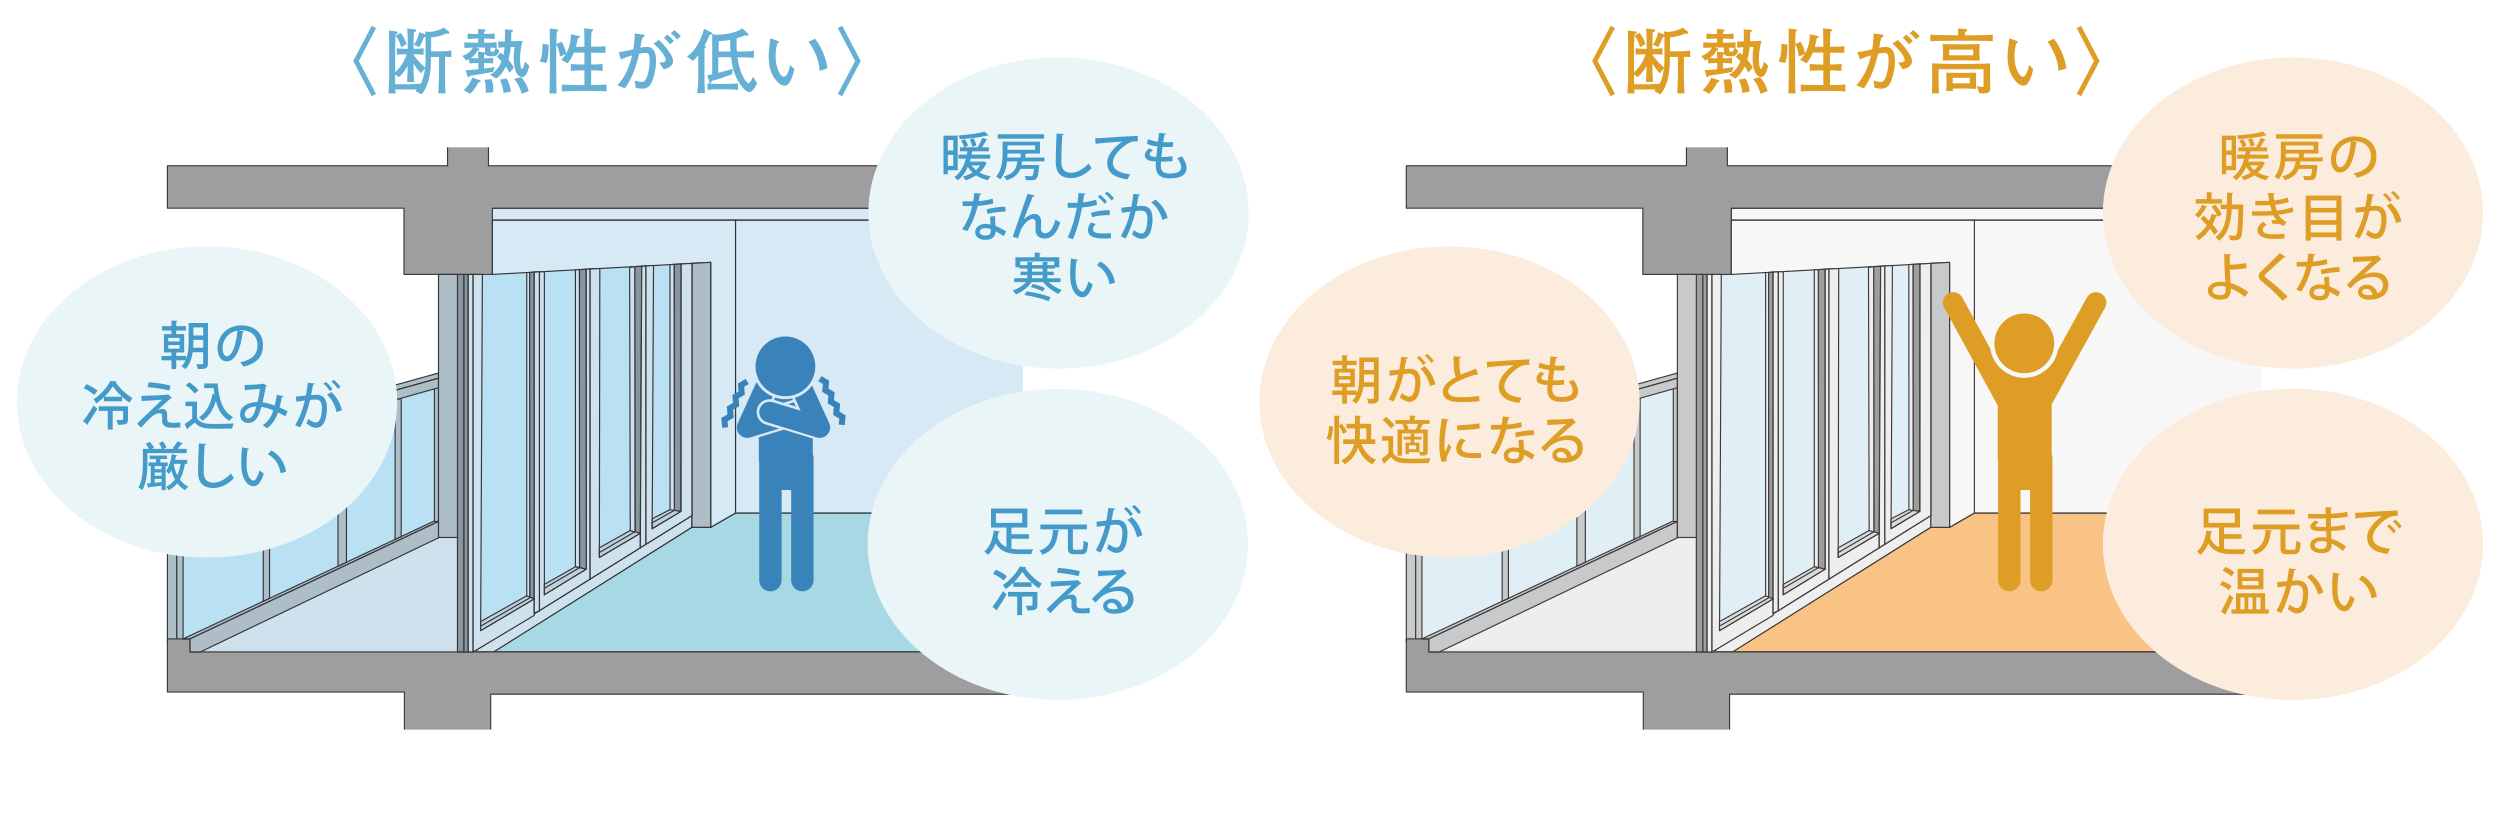 <?xml version="1.0" encoding="UTF-8"?><svg id="_レイヤー_2" xmlns="http://www.w3.org/2000/svg" xmlns:xlink="http://www.w3.org/1999/xlink" viewBox="0 0 395 130"><defs><style>.cls-1{fill:none;}.cls-2,.cls-3,.cls-4,.cls-5,.cls-6,.cls-7,.cls-8,.cls-9,.cls-10,.cls-11,.cls-12,.cls-13,.cls-14,.cls-15,.cls-16,.cls-17,.cls-18,.cls-19{stroke-width:.184px;}.cls-2,.cls-3,.cls-5,.cls-8,.cls-9,.cls-10,.cls-11,.cls-13,.cls-17{stroke:#3e3a39;}.cls-2,.cls-6,.cls-9,.cls-11,.cls-12,.cls-14,.cls-15,.cls-17{stroke-miterlimit:10;}.cls-2,.cls-13{fill:#f7f7f7;}.cls-3,.cls-4,.cls-5,.cls-7,.cls-8,.cls-10,.cls-13,.cls-16,.cls-18,.cls-19{stroke-linecap:round;stroke-linejoin:round;}.cls-3,.cls-17{fill:#eeeeef;}.cls-4{fill:#89969d;}.cls-4,.cls-6,.cls-7,.cls-12,.cls-14,.cls-15,.cls-16,.cls-18,.cls-19{stroke:#33363a;}.cls-20{fill:#3a83ba;}.cls-5{fill:#9e9e9f;}.cls-21{fill:#de9d24;}.cls-22{fill:#449ac9;}.cls-6,.cls-7{fill:#d6e9f4;}.cls-8{fill:#dbdcdc;}.cls-9,.cls-10{fill:#c8c9ca;}.cls-23{fill:#65b0d4;}.cls-24{fill:#b9e1f3;}.cls-25{fill:#fcecde;}.cls-26{clip-path:url(#clippath-1);}.cls-27{clip-path:url(#clippath-2);}.cls-28{fill:#eaf5f8;}.cls-11{fill:#f8c385;}.cls-12,.cls-19{fill:#cfe1ec;}.cls-29{fill:#e0eff5;}.cls-14{fill:#a6d9e4;}.cls-15,.cls-18{fill:#aebec7;}.cls-16{fill:#bed0d9;}.cls-30{clip-path:url(#clippath);}</style><clipPath id="clippath"><rect class="cls-1" width="395" height="130"/></clipPath><clipPath id="clippath-1"><rect class="cls-1" x="24.121" y="23.281" width="137.477" height="91.992"/></clipPath><clipPath id="clippath-2"><rect class="cls-1" x="219.865" y="23.281" width="137.477" height="91.992"/></clipPath></defs><g id="_レイヤー_1-2"><g class="cls-30"><g class="cls-26"><rect class="cls-6" x="77.802" y="32.889" width="128.03" height="1.904"/><polygon class="cls-24" points="75.324 41.713 107.065 40.472 107.065 82.019 75.324 100.942 75.324 41.713"/><polygon class="cls-12" points="74.756 103.007 109.328 81.462 109.328 83.321 78.112 103.007 74.756 103.007"/><polygon class="cls-14" points="78.008 103.007 109.328 83.321 112.287 83.321 116.211 81.049 162.811 81.049 162.811 103.007 78.008 103.007"/><rect class="cls-6" x="116.211" y="34.793" width="46.807" height="46.256"/><polygon class="cls-19" points="28.429 103.867 70.368 84.051 75.324 84.051 75.324 103.867 28.429 103.867"/><polygon class="cls-24" points="28.104 72.238 69.129 60.815 69.129 82.824 28.104 102.25 28.104 72.238"/><polygon class="cls-5" points="26.452 26.189 70.712 26.189 70.712 19.168 77.182 19.168 77.182 26.189 394.671 26.189 394.671 19.581 400.866 19.581 400.866 26.189 449.796 26.189 449.796 32.59 404.72 32.59 404.72 41.126 390.954 41.126 390.954 32.889 311.491 32.889 311.491 43.36 305.572 43.36 305.572 32.889 211.821 32.889 211.821 43.36 205.832 43.36 205.832 32.889 77.802 32.889 77.802 43.36 63.829 43.36 63.829 32.889 26.452 32.889 26.452 26.189"/><rect class="cls-15" x="26.452" y="70.827" width="1.48" height="30.562"/><polygon class="cls-15" points="27.932 72.841 28.926 72.563 28.926 101.389 27.932 101.389 27.932 72.841"/><polygon class="cls-5" points="26.452 100.942 30.031 100.942 30.031 103.007 449.796 103.007 449.796 109.34 404.72 109.34 404.72 118.426 390.954 118.426 390.954 109.684 77.527 109.684 77.527 120.877 63.898 120.877 63.898 109.34 26.452 109.34 26.452 100.942"/><polygon class="cls-18" points="28.926 100.942 68.458 82.391 69.284 82.391 30.031 100.942 28.926 100.942"/><polygon class="cls-15" points="41.599 69.017 42.587 68.74 42.587 94.531 41.599 94.995 41.599 69.017"/><polygon class="cls-15" points="53.404 65.713 54.739 65.34 54.739 88.829 53.404 89.455 53.404 65.713"/><polygon class="cls-15" points="62.428 63.189 63.393 62.919 63.393 84.768 62.428 85.221 62.428 63.189"/><rect class="cls-15" x="68.639" y="61.087" width=".647" height="21.304"/><polygon class="cls-15" points="30.031 100.942 69.284 82.391 69.284 84.973 31.649 103.007 30.031 103.007 30.031 100.942"/><polygon class="cls-18" points="26.452 70.827 69.284 58.936 69.284 59.762 27.932 71.292 26.452 70.827"/><polygon class="cls-15" points="27.932 71.292 69.284 59.762 69.284 61.259 27.932 72.841 27.932 71.292"/><rect class="cls-4" x="72.278" y="43.36" width="1.033" height="59.647"/><rect class="cls-4" x="73.31" y="43.36" width=".671" height="59.647"/><rect class="cls-12" x="73.982" y="43.36" width=".774" height="59.647"/><polygon class="cls-12" points="83.223 43.001 83.223 94.231 83.723 94.424 83.723 43.033 83.223 43.001"/><polygon class="cls-7" points="77.802 34.793 116.211 34.793 116.211 81.049 112.287 83.321 112.287 41.453 77.802 43.36 77.802 34.793"/><polygon class="cls-18" points="109.328 41.616 109.328 83.321 112.287 83.321 112.287 41.453 109.328 41.616"/><polygon class="cls-19" points="74.756 43.36 76.219 43.36 75.943 99.634 84.41 94.617 84.41 97.225 74.756 103.007 74.756 43.36"/><polygon class="cls-4" points="83.687 43.053 84.41 42.995 84.41 94.617 83.723 94.424 83.687 43.053"/><polygon class="cls-19" points="84.41 42.995 85.236 42.949 85.236 96.476 84.41 96.898 84.41 42.995"/><polygon class="cls-12" points="85.236 42.949 86.011 42.949 86.011 93.955 92.618 89.929 92.618 42.541 93.239 42.506 93.239 91.489 85.236 96.476 85.236 42.949"/><polygon class="cls-4" points="91.564 42.599 92.601 42.542 92.618 89.929 91.564 89.688 91.564 42.599"/><polygon class="cls-12" points="90.914 42.635 91.536 42.6 91.564 89.688 90.914 89.55 90.914 42.635"/><polygon class="cls-19" points="93.239 42.506 94.771 42.422 94.7 88.07 101.171 84.25 101.171 86.545 93.239 91.489 93.239 42.506"/><polygon class="cls-12" points="99.478 42.258 100.362 42.124 100.362 84.051 99.581 83.92 99.478 42.258"/><polygon class="cls-4" points="100.31 42.124 101.395 42.072 101.171 84.25 100.362 84.095 100.31 42.124"/><polygon class="cls-19" points="101.395 42.072 102.066 42.018 102.066 85.988 101.171 86.545 101.395 42.072"/><polygon class="cls-12" points="102.066 42.018 103.255 41.952 103.047 83.527 107.59 80.791 107.59 41.713 109.328 41.616 109.328 81.462 102.066 85.988 102.066 42.018"/><polygon class="cls-12" points="105.853 41.809 106.541 41.771 106.587 80.817 105.866 80.817 105.853 41.809"/><polygon class="cls-4" points="106.541 41.771 107.59 41.713 107.56 80.765 106.544 80.765 106.541 41.771"/><rect class="cls-15" x="69.284" y="43.36" width="2.994" height="41.561"/><polygon class="cls-16" points="75.933 98.213 83.205 94.142 84.41 94.617 75.943 99.634 75.933 98.213"/><polygon class="cls-16" points="86.011 92.329 90.914 89.55 92.618 89.929 86.011 93.955 86.011 92.329"/><polygon class="cls-16" points="94.7 86.545 99.545 83.837 101.171 84.25 94.7 88.07 94.7 86.545"/><polygon class="cls-16" points="103.053 81.957 105.853 80.533 107.565 80.806 103.053 83.506 103.053 81.957"/><line class="cls-19" x1="75.954" y1="98.914" x2="83.762" y2="94.424"/><line class="cls-19" x1="86.011" y1="92.94" x2="91.57" y2="89.688"/><line class="cls-19" x1="94.7" y1="87.304" x2="100.259" y2="84.051"/><line class="cls-19" x1="103.053" y1="82.591" x2="106.541" y2="80.635"/></g><g class="cls-27"><rect class="cls-2" x="273.546" y="32.889" width="128.03" height="1.904"/><polygon class="cls-29" points="271.068 41.713 302.81 40.472 302.81 82.019 271.068 100.942 271.068 41.713"/><polygon class="cls-17" points="270.5 103.007 305.072 81.462 305.072 83.321 273.856 103.007 270.5 103.007"/><polygon class="cls-11" points="273.752 103.007 305.072 83.321 308.032 83.321 311.955 81.049 358.555 81.049 358.555 103.007 273.752 103.007"/><rect class="cls-2" x="311.955" y="34.793" width="46.807" height="46.256"/><polygon class="cls-3" points="224.173 103.867 266.112 84.051 271.068 84.051 271.068 103.867 224.173 103.867"/><polygon class="cls-29" points="223.848 72.238 264.873 60.815 264.873 82.824 223.848 102.25 223.848 72.238"/><polygon class="cls-5" points="222.196 26.189 266.456 26.189 266.456 19.168 272.926 19.168 272.926 26.189 590.415 26.189 590.415 19.581 596.61 19.581 596.61 26.189 645.54 26.189 645.54 32.59 600.464 32.59 600.464 41.126 586.698 41.126 586.698 32.889 507.236 32.889 507.236 43.36 501.316 43.36 501.316 32.889 407.565 32.889 407.565 43.36 401.576 43.36 401.576 32.889 273.546 32.889 273.546 43.36 259.573 43.36 259.573 32.889 222.196 32.889 222.196 26.189"/><rect class="cls-9" x="222.196" y="70.827" width="1.48" height="30.562"/><polygon class="cls-9" points="223.676 72.841 224.67 72.563 224.67 101.389 223.676 101.389 223.676 72.841"/><polygon class="cls-5" points="222.196 100.942 225.776 100.942 225.776 103.007 645.54 103.007 645.54 109.34 600.464 109.34 600.464 118.426 586.698 118.426 586.698 109.684 273.271 109.684 273.271 120.877 259.642 120.877 259.642 109.34 222.196 109.34 222.196 100.942"/><polygon class="cls-10" points="224.67 100.942 264.202 82.391 265.028 82.391 225.776 100.942 224.67 100.942"/><polygon class="cls-9" points="237.343 69.017 238.331 68.74 238.331 94.531 237.343 94.995 237.343 69.017"/><polygon class="cls-9" points="249.149 65.713 250.483 65.34 250.483 88.829 249.149 89.455 249.149 65.713"/><polygon class="cls-9" points="258.172 63.189 259.137 62.919 259.137 84.768 258.172 85.221 258.172 63.189"/><rect class="cls-9" x="264.383" y="61.087" width=".647" height="21.304"/><polygon class="cls-9" points="225.776 100.942 265.028 82.391 265.028 84.973 227.393 103.007 225.776 103.007 225.776 100.942"/><polygon class="cls-10" points="222.196 70.827 265.028 58.936 265.028 59.762 223.676 71.292 222.196 70.827"/><polygon class="cls-9" points="223.676 71.292 265.028 59.762 265.028 61.259 223.676 72.841 223.676 71.292"/><rect class="cls-5" x="268.022" y="43.36" width="1.033" height="59.647"/><rect class="cls-5" x="269.055" y="43.36" width=".671" height="59.647"/><rect class="cls-17" x="269.726" y="43.36" width=".774" height="59.647"/><polygon class="cls-17" points="278.967 43.001 278.967 94.231 279.467 94.424 279.467 43.033 278.967 43.001"/><polygon class="cls-13" points="273.546 34.793 311.955 34.793 311.955 81.049 308.032 83.321 308.032 41.453 273.546 43.36 273.546 34.793"/><polygon class="cls-10" points="305.072 41.616 305.072 83.321 308.032 83.321 308.032 41.453 305.072 41.616"/><polygon class="cls-3" points="270.5 43.36 271.963 43.36 271.687 99.634 280.154 94.617 280.154 97.225 270.5 103.007 270.5 43.36"/><polygon class="cls-5" points="279.431 43.053 280.154 42.995 280.154 94.617 279.467 94.424 279.431 43.053"/><polygon class="cls-3" points="280.154 42.995 280.98 42.949 280.98 96.476 280.154 96.898 280.154 42.995"/><polygon class="cls-17" points="280.98 42.949 281.755 42.949 281.755 93.955 288.362 89.929 288.362 42.541 288.983 42.506 288.983 91.489 280.98 96.476 280.98 42.949"/><polygon class="cls-5" points="287.309 42.599 288.345 42.542 288.362 89.929 287.309 89.688 287.309 42.599"/><polygon class="cls-17" points="286.658 42.635 287.28 42.6 287.309 89.688 286.658 89.55 286.658 42.635"/><polygon class="cls-3" points="288.983 42.506 290.515 42.422 290.445 88.07 296.915 84.25 296.915 86.545 288.983 91.489 288.983 42.506"/><polygon class="cls-17" points="295.222 42.258 296.106 42.124 296.106 84.051 295.326 83.92 295.222 42.258"/><polygon class="cls-5" points="296.055 42.124 297.139 42.072 296.915 84.25 296.106 84.095 296.055 42.124"/><polygon class="cls-3" points="297.139 42.072 297.81 42.018 297.81 85.988 296.915 86.545 297.139 42.072"/><polygon class="cls-17" points="297.81 42.018 298.999 41.952 298.791 83.527 303.334 80.791 303.334 41.713 305.072 41.616 305.072 81.462 297.81 85.988 297.81 42.018"/><polygon class="cls-17" points="301.597 41.809 302.285 41.771 302.331 80.817 301.61 80.817 301.597 41.809"/><polygon class="cls-5" points="302.285 41.771 303.334 41.713 303.304 80.765 302.289 80.765 302.285 41.771"/><rect class="cls-9" x="265.028" y="43.36" width="2.994" height="41.561"/><polygon class="cls-8" points="271.677 98.213 278.949 94.142 280.154 94.617 271.687 99.634 271.677 98.213"/><polygon class="cls-8" points="281.755 92.329 286.658 89.55 288.362 89.929 281.755 93.955 281.755 92.329"/><polygon class="cls-8" points="290.445 86.545 295.289 83.837 296.915 84.25 290.445 88.07 290.445 86.545"/><polygon class="cls-8" points="298.797 81.957 301.597 80.533 303.309 80.806 298.797 83.506 298.797 81.957"/><line class="cls-3" x1="271.698" y1="98.914" x2="279.506" y2="94.424"/><line class="cls-3" x1="281.755" y1="92.94" x2="287.314" y2="89.688"/><line class="cls-3" x1="290.445" y1="87.304" x2="296.004" y2="84.051"/><line class="cls-3" x1="298.797" y1="82.591" x2="302.285" y2="80.635"/></g><path class="cls-23" d="M56.689,9.64l2.729,5.198-.688.361-2.92-5.56,2.92-5.559.688.36-2.729,5.198Z"/><path class="cls-23" d="M70.753,8.985h-.44v3.045c0,.575.022,1.984.09,2.729h-1.15c.034-.744.113-2.063.113-2.751v-3.011h-1.263c-.023,1.736-.045,4.116-1.5,5.92l-.992-.553c.146-.135.18-.169.237-.236-.846,0-.936.011-1.342.011h-2.052c.011.079.056.463.067.632h-1.139c.067-.958.113-2.334.113-2.74v-4.657c0-1.297-.023-1.95-.045-2.548l1.218.146c.102.011.192.067.192.181,0,.112-.146.191-.361.293-.045,1.104-.068,1.511-.068,2.244v3.732c1.195-1.038,1.691-2.437,1.838-2.842-.632,0-1.15,0-1.59.057v-1.016c.598.091,1.432.102,1.489.102h.248v-.519c0-1.387,0-1.759-.068-2.718l1.297.181c.09.012.135.067.135.146,0,.136-.09.169-.383.293,0,.237-.011.294-.034.868-.011.17-.022.925-.022,1.083v.665h.191c.462,0,.936-.033,1.398-.102v1.016c-.462-.057-1.071-.057-1.398-.057h-.191v.102c.271.372.936,1.251,1.838,1.995.056-.519.056-1.025.056-1.544v-2.561c0-.169,0-.474-.011-.71-.067,0-.079,0-.226-.012-.056.147-.395.947-.428,1.004-.169.327-.259.485-.327.587l-.823-.372c.542-.812.722-1.557.823-1.985l.97.372c-.022-.203-.022-.248-.056-.496.18.045.35.079.62.079.902,0,1.962-.429,2.334-.677l.823.632c.068.057.068.09.068.146,0,.158-.102.203-.226.203-.045,0-.068,0-.282-.057-.665.384-1.792.587-2.379.632v2.188h1.691c.395,0,1.127-.057,1.5-.113v1.026c-.079,0-.474-.034-.552-.034ZM66.513,11.579c-.338-.35-.767-.812-1.172-1.567v.632c0,1.104.034,1.578.09,2.312h-1.116c.011-.181.057-1.094.068-1.297.022-.553.034-.913.034-1.263-.429.812-.79,1.184-1.376,1.793l-.609-.417v1.544h2.143c.575,0,1.872-.09,1.917-.101.169-.316.519-1.173.666-2.425l-.643.789ZM63.378,7.475c-.124-.462-.304-1.104-.868-1.849l.801-.429c.755.992.891,1.635.913,1.781l-.846.496Z"/><path class="cls-23" d="M77.858,8.885h-.372c-.564,0-.677-.158-.801-.339-.102.067-.113.067-.214.124v.541c.666,0,1.071-.022,1.443-.09v.902c-.327-.034-.879-.067-1.443-.067v.879c.575-.057,1.139-.135,1.691-.248l-.271.767c-1.105.248-3.202.553-3.665.62-.057.136-.102.237-.192.237-.102,0-.135-.091-.169-.181l-.293-.936c1.094-.068,1.229-.079,2.007-.158v-.98h-.181c-.225,0-.823.022-1.263.067v-.677c-.192.102-.282.136-.462.214l-.631-.722c.755-.236,1.375-.732,1.691-1.319-.057,0-.643.012-1.364.057v-.902c.519.068,1.139.068,1.691.068h.496v-.644h-.259c-.113,0-.643,0-1.41.068v-.868c.44.067.958.067,1.41.067h.248c0-.158-.011-.654-.011-.778l.992.057c.09,0,.191.011.191.124,0,.102-.045.135-.225.248v.35h.248c.451,0,.981,0,1.42-.067v.868c-.541-.045-1.127-.068-1.42-.068h-.248v.644h.282c.541,0,1.184,0,1.703-.068v.902h-.09l.508.429c-.214.846-.71.88-1.038.88ZM75.592,13.012c-.124.248-.507,1.06-1.308,1.815l-1.015-.598c.598-.541,1.003-1.094,1.375-1.951l1.094.361c.045.011.203.067.203.18,0,.136-.237.181-.35.192ZM76.629,8.062v-.553h-1.489l.462.135c.135.046.181.124.181.17,0,.135-.248.169-.338.18-.169.316-.451.768-1.038,1.185.677.033.79.033,1.162.033-.022-.755-.022-.767-.045-1.06l1.117.136c0-.034-.011-.192-.011-.226ZM76.731,14.681c.011-.124.022-.282.022-.508,0-.214,0-.868-.192-1.579l1.094-.078c.192.474.316.97.271,2.063l-1.195.102ZM82.527,12.166c-.79,0-1.365-1.061-1.365-3.022,0-.88.102-1.454.147-1.726l-.609.012c-.079.868-.226,1.545-.373,2.019.632.732.745,1.026.846,1.263l-.665.767c-.282-.541-.519-.868-.586-.97-.564,1.195-1.173,1.658-1.5,1.906l-.981-.609c.958-.53,1.478-1.342,1.804-2.12-.248-.248-.485-.484-.755-.722l.62-.653c.282.236.338.281.44.372.056-.26.102-.564.158-1.218-.146,0-.563.033-.981.078v-.992c.372.012.44.012,1.038,0,.022-.383.022-.755.022-1.139,0-.293,0-.484-.045-.778l1.094.079c.056,0,.214.012.214.124,0,.102-.067.146-.259.271-.011.361-.011.79-.034,1.41l.586-.012c.53-.011.857-.033,1.229-.057-.282.97-.417,2.222-.417,2.831,0,.191.034,1.601.327,1.601.214,0,.44-.992.474-1.139l.666.654c-.068.327-.395,1.771-1.094,1.771ZM77.486,7.531c-.022.496-.022.643.304.643.327,0,.384-.236.496-.608-.304-.012-.361-.023-.8-.034ZM79.561,14.703c-.102-.846-.248-1.388-.586-2.12l1.083-.181c.305.474.598,1.387.666,2.063l-1.162.237ZM82.414,14.815c-.203-.846-.609-1.691-1.184-2.334l1.105-.293c.62.677,1.06,1.511,1.195,2.222l-1.116.405Z"/><path class="cls-23" d="M86.633,8.489c-.045.496-.135,1.004-.316,1.467l-1.026-.226c.451-1.094.451-2.087.417-2.809l.981.124c0,.282.011.756-.057,1.443ZM93.455,14.364h-2.334c-.778,0-1.567.022-2.345.091v-1.105c.812.079,1.984.09,2.345.09h1.218v-2.322h-.474s-.925,0-1.669.09v-1.104c.575.078,1.409.09,1.669.09h.474v-1.883h-1.658c-.293.699-.62,1.263-1.004,1.691l-1.003-.564c.181-.169.474-.439.744-.924l-.936.428c-.101-.677-.225-1.364-.586-1.939,0,.079-.011.429-.011.508v3.936c0,1.003.011,1.691.056,3.326h-1.127c.045-1.567.067-2.312.067-3.293v-3.924c0-.913-.011-2.108-.022-3.045l1.094.124c.158.022.259.034.259.136,0,.079-.034.09-.248.226-.034.699-.045,1.049-.067,1.939l.857-.338c.507.868.62,1.454.699,1.86.722-1.309.755-2.549.755-3.033l1.184.236c.09.022.237.057.237.158,0,.112-.113.157-.338.236-.068.395-.135.778-.305,1.342h1.354v-.202c0-.801-.012-1.929-.045-2.707l1.128.113c.124.011.293.033.293.157s-.181.226-.259.282c-.045.53-.057,1.478-.057,2.019v.327c1.421-.022,1.489-.022,2.267-.079v1.049c-.361,0-1.939-.022-2.267-.034v1.872c.429,0,1.207-.012,1.815-.09v1.104c-.609-.079-1.331-.09-1.815-.09v2.322c.203,0,1.466,0,2.436-.09v1.105c-1.026-.091-2.289-.091-2.379-.091Z"/><path class="cls-23" d="M102.895,13.136c-.192.36-.541.879-1.41.879-.271,0-.722-.078-1.037-.135l-.169-1.15c.237.067.744.226,1.105.226.225,0,.473-.045.755-.609.248-.519.519-1.725.519-2.796,0-.485-.09-.925-.226-1.061-.113-.112-.361-.135-.462-.135-.293,0-.609.057-.97.135-.259,1.14-.733,2.594-1.127,3.484-.44.993-.857,1.59-1.127,1.985l-1.195-.474c.541-.62,1.703-1.951,2.323-4.736-.654.181-1.06.338-1.782.643l-.338-1.161c.688-.067.97-.136,2.312-.44.124-.721.203-1.375.214-2.503l1.421.191c.09.012.158.079.158.147,0,.146-.225.281-.361.36-.135.406-.225.925-.327,1.556.361-.067.688-.135,1.048-.135,1.105,0,1.443,1.004,1.443,2.188,0,1.297-.383,2.83-.767,3.541ZM104.857,10.937l-.699-1.049c.248,0,1.037.012,1.037-.451,0-.203-.338-1.139-1.928-2.56l.857-.563c.947.913,1.5,1.714,1.759,2.12.226.338.474.789.474,1.218,0,.405-.282,1.071-1.5,1.285ZM105.883,7.013c-.124-.146-.496-.575-.575-.654-.191-.191-.304-.271-.417-.35l.541-.563c.507.429.947.901,1.038,1.015l-.586.553ZM107,6.234c-.315-.36-.62-.688-1.015-.992l.575-.485c.395.294.936.857,1.015.959l-.575.519Z"/><path class="cls-23" d="M112.143,5.501c-.282.666-.474,1.071-.812,1.681l.113.102c.045.045.09.079.09.135,0,.068-.022.091-.226.248v4.804c0,.53.045,1.726.068,2.244h-1.229c.068-.553.181-1.747.181-2.3v-3.71c-.429.553-.677.767-.846.902l-.936-.688c.79-.496,1.951-1.702,2.707-4.375l1.139.575c.011.011.146.079.146.146,0,.203-.293.226-.395.236ZM118.401,14.534c-.462,0-.925-.497-1.274-.959-1.15-1.545-1.443-3.067-1.624-4.533h-2.019v2.47c.79-.203,1.105-.282,2.289-.654l-.09.88c-2.131.756-2.39.823-3.236,1.037-.045.226-.113.372-.226.372-.09,0-.124-.09-.147-.157l-.315-1.117c.203-.022.35-.045.767-.135v-6.36c.316.102.542.113.857.113.282,0,2.571-.057,3.913-1.015l.902.868c.068.057.068.09.068.146,0,.102-.124.146-.237.146-.146,0-.226-.022-.305-.057-.428.181-.609.248-1.308.474-.012.146-.045.485-.045.947,0,.541.034.937.057,1.139,1.928-.011,2.131-.011,2.684-.124v1.105c-.891-.045-1.015-.045-2.594-.067.136.936.451,2.616,1.297,3.732.135.181.327.36.44.36.259,0,.688-.913.722-.992l.643,1.015c-.045.102-.62,1.365-1.218,1.365ZM114.962,14.105h-1.579c-.113,0-1.003.011-1.59.102v-1.038c.507.068,1.308.091,1.59.091h1.579c.102,0,.79,0,1.646-.091v1.038c-.552-.057-1.105-.102-1.646-.102ZM115.379,6.302c-.564.102-1.252.192-1.827.192v1.646h1.872c-.034-.586-.067-1.24-.045-1.838Z"/><path class="cls-23" d="M123.974,13.541c-.598,0-1.105-.552-1.308-.789-.846-1.004-1.218-2.131-1.218-3.936,0-.439.022-.643.226-2.47.011-.045.022-.248.034-.293l1.026.361c.226.079.35.124.35.236,0,.102-.124.158-.282.237-.09.35-.259,1.026-.259,2.007,0,1.85.767,3.236,1.308,3.236.542,0,.879-1.274,1.003-1.883l.654.688c-.226,1.015-.677,2.604-1.534,2.604ZM129.488,11.196c-.034-.97-.271-1.917-.688-2.797-.586-1.229-.846-1.545-1.06-1.804l1.026-.485c1.162,1.409,1.906,3.698,1.973,4.702l-1.251.384Z"/><path class="cls-23" d="M132.376,4.441l.688-.36,2.921,5.559-2.921,5.56-.688-.361,2.729-5.198-2.729-5.198Z"/><polygon class="cls-20" points="129.782 59.423 129.299 60.239 130.016 60.664 129.91 61.915 130.882 62.489 130.774 63.736 131.746 64.31 131.637 65.558 132.608 66.129 132.527 67.079 133.471 67.161 133.604 65.615 132.634 65.044 132.741 63.797 131.769 63.223 131.877 61.976 130.905 61.401 131.011 60.151 129.782 59.423"/><polygon class="cls-20" points="114.09 67.586 115.036 67.51 114.959 66.559 115.932 65.992 115.831 64.744 116.806 64.175 116.704 62.928 117.678 62.358 117.579 61.107 118.298 60.686 117.819 59.868 116.588 60.589 116.687 61.84 115.711 62.41 115.813 63.658 114.838 64.226 114.939 65.474 113.966 66.04 114.09 67.586"/><path class="cls-20" d="M125.275,63.183l-.107-.236c-.359.076-.72.127-1.08.127-.548,0-1.089-.098-1.611-.271l-.173.379,1.486.456,1.486-.456Z"/><path class="cls-20" d="M128.546,72.382c0-.227-.047-.442-.124-.642v-2.446l-4.591-1.41-3.933,1.208v3.488c0,.177.021.349.057.515v18.567c0,.978.793,1.771,1.771,1.771.978,0,1.771-.793,1.771-1.771v-14.24h1.507v14.24c0,.978.793,1.771,1.771,1.771s1.771-.793,1.771-1.771v-19.281Z"/><polygon class="cls-20" points="125.447 63.56 124.489 63.854 125.759 64.244 125.447 63.56"/><path class="cls-20" d="M119.639,64.514c.302-.981,1.271-1.564,2.255-1.423l.195-.427c-.174-.073-.346-.151-.513-.244-.869-.483-1.562-1.19-2.027-2.042-.049.074-.097.149-.135.232l-2.85,6.256c-.268.589-.166,1.279.261,1.765.317.361.769.559,1.234.559.161,0,.323-.024.482-.072l4.549-1.397-2.091-.642c-1.084-.333-1.694-1.482-1.361-2.566Z"/><path class="cls-20" d="M125.577,62.854l.934,2.051-4.426-1.359c-.867-.265-1.786.221-2.053,1.088-.266.867.221,1.786,1.088,2.053l7.918,2.431c.159.049.321.072.482.072.465,0,.918-.198,1.234-.559.427-.486.529-1.177.26-1.765l-2.712-5.952c-.667.93-1.615,1.608-2.727,1.94Z"/><path class="cls-20" d="M121.804,62.01c1.102.612,2.377.758,3.588.411,1.212-.346,2.217-1.144,2.829-2.247.612-1.102.758-2.377.412-3.589-.347-1.212-1.144-2.217-2.247-2.829-.711-.394-1.493-.595-2.284-.595-.436,0-.874.061-1.305.184-1.212.346-2.217,1.144-2.829,2.246-.612,1.102-.758,2.377-.412,3.589.347,1.212,1.144,2.217,2.247,2.829Z"/><ellipse class="cls-28" cx="32.711" cy="63.51" rx="30.043" ry="24.581"/><path class="cls-22" d="M32.857,51.029v6.367c0,.844-.369.917-1.606.917-.033-.213-.131-.565-.238-.77.238.008.467.016.647.016.401,0,.442,0,.442-.172v-1.737h-1.655c-.14.968-.459,1.959-1.156,2.68-.123-.131-.442-.353-.623-.435.279-.286.492-.614.655-.958h-1.475v1.376h-.754v-1.376h-1.565v-.696h1.565v-.55h-1.196v-2.9h1.196v-.565h-1.491v-.696h1.491v-.885l.942.049c-.008.074-.058.115-.188.14v.696h1.532v.696h-1.532v.565h1.253v2.9h-1.253v.55h1.557v.499c.361-.893.402-1.9.402-2.736v-2.975h3.048ZM26.589,53.397v.558h1.786v-.558h-1.786ZM26.589,54.521v.564h1.786v-.564h-1.786ZM30.555,54.004c0,.295-.008.606-.033.934h1.581v-1.237h-1.548v.304ZM32.104,51.734h-1.548v1.27h1.548v-1.27Z"/><path class="cls-22" d="M38.561,52.373c-.025.074-.107.131-.221.131-.32,2.688-1.156,4.598-2.532,4.598-.795,0-1.434-.729-1.434-2.073,0-2.032,1.598-3.622,3.72-3.622,2.352,0,3.458,1.434,3.458,3.122,0,1.941-1.057,2.909-3.081,3.408-.123-.188-.312-.475-.516-.696,1.876-.368,2.729-1.27,2.729-2.688,0-1.336-.885-2.385-2.598-2.385-.115,0-.221.009-.336.017l.812.188ZM37.512,52.234c-1.442.254-2.344,1.466-2.344,2.77,0,.778.287,1.286.664,1.286.885,0,1.508-1.975,1.68-4.056Z"/><path class="cls-22" d="M13.11,66.554c.467-.59,1.155-1.581,1.671-2.482l.59.508c-.467.828-1.041,1.721-1.467,2.327.024.041.041.091.041.132,0,.04-.017.081-.041.114l-.795-.599ZM13.676,60.688c.582.262,1.344.696,1.721,1.016l-.492.696c-.352-.327-1.106-.786-1.688-1.081l.459-.631ZM16.413,62.776c-.369.361-.778.688-1.205.967-.09-.196-.287-.483-.434-.646,1.098-.697,2.171-1.926,2.655-2.893l1.0.057c-.016.066-.074.115-.156.132.606.917,1.713,1.975,2.663,2.507-.172.197-.352.483-.483.722-.385-.246-.787-.565-1.164-.918v.696h-2.876v-.623ZM20.223,64.194v2.073c0,.762-.319.852-1.589.852-.025-.229-.123-.532-.229-.753.213.008.41.008.565.008.434,0,.483,0,.483-.123v-1.327h-1.647v2.941h-.778v-2.941h-1.442v-.729h4.638ZM19.264,62.679c-.574-.533-1.09-1.131-1.434-1.664-.303.517-.762,1.115-1.311,1.664h2.745Z"/><path class="cls-22" d="M24.942,64.784c.254-.123.516-.172.746-.172.434,0,.729.344.729.812,0,.213-.016.467-.016.646,0,.738.41.738.975.738.352,0,.787-.025,1.106-.082-.008.516.025.795.025.811-.328.033-.721.05-1.082.05-.32,0-.615-.017-.82-.041-.631-.082-.991-.5-1-1.024,0-.196.017-.541.017-.771,0-.295-.123-.467-.369-.467-.393,0-.934.221-1.409.672-.442.435-1.311,1.303-1.565,1.606,0,0-.131-.164-.615-.632.803-.786,3.188-3.056,3.941-3.777-.565.058-2.196.147-3.081.197-.041.065-.065.098-.131.098l-.065-.893c1.13-.024,3.236-.115,4.081-.188l.139-.082.631.59c-.049.033-.115.065-.205.065-.517.442-1.393,1.237-2.032,1.836v.008ZM26.737,61.712c-.86-.246-2.384-.476-3.425-.541l.18-.762c1.106.057,2.516.254,3.45.516l-.205.787Z"/><path class="cls-22" d="M31.128,63.448v2.639c.573.901,1.696.901,2.982.901.934,0,2.082-.032,2.819-.082-.09.188-.213.558-.254.795-.565.024-1.393.041-2.164.041-1.86,0-2.917,0-3.728-.983-.385.345-.787.681-1.114.942,0,.09-.025.123-.099.156l-.41-.86c.369-.238.812-.541,1.205-.86v-1.967h-1.073v-.722h1.835ZM29.924,60.4c.524.353,1.147.877,1.434,1.278l-.615.508c-.262-.393-.869-.95-1.393-1.319l.574-.467ZM32.259,60.589h2.139c.172,2.467.753,4.449,2.441,5.31-.18.123-.458.401-.606.59-1.115-.655-1.762-1.736-2.131-3.105-.417,1.344-1.106,2.434-2.122,3.098-.115-.155-.385-.426-.549-.558,1.147-.696,1.843-2.023,2.146-3.679l.295.058c-.049-.319-.09-.64-.123-.976h-1.491v-.737Z"/><path class="cls-22" d="M44.779,62.604c-.033.099-.123.156-.246.156-.09.508-.221,1.105-.361,1.614.402.172.86.385,1.287.598l-.353.787c-.41-.214-.803-.41-1.18-.591-.385,1.115-.934,1.95-1.753,2.5-.164-.156-.459-.353-.664-.468.803-.524,1.319-1.278,1.672-2.368-.705-.286-1.352-.475-1.885-.54-.541,1.876-1.024,2.531-2.114,2.531-.885,0-1.245-.631-1.245-1.385,0-1.286,1.344-1.917,2.745-1.917.156-.599.295-1.336.394-2.073-.385.033-1.549.123-2.171.164-.049.065-.115.099-.197.123l-.082-.885c.795-.025,2.278-.123,2.704-.164.09-.017.147-.058.197-.099l.672.36c-.041.058-.115.106-.205.14-.131.812-.336,1.803-.508,2.491.565.049,1.205.245,1.909.5.131-.451.254-1.09.336-1.705l1.049.229ZM40.502,64.228c-1.032.016-1.827.467-1.827,1.212,0,.394.188.664.508.664.574,0,.885-.336,1.319-1.876Z"/><path class="cls-22" d="M49.744,60.605c-.024.114-.123.155-.271.164-.09.426-.221,1.172-.319,1.655.295-.033.606-.058.795-.058,1.303-.009,1.721.877,1.721,2.13,0,.328-.058,1.131-.246,1.729-.254.918-.794,1.368-1.524,1.368-.328,0-.795-.155-1.483-.696.115-.205.221-.459.287-.696.606.45.942.549,1.18.549.394,0,.623-.287.771-.778.131-.435.213-1.147.213-1.508-.008-.869-.287-1.344-.983-1.336-.221,0-.524.017-.885.065-.393,1.582-.852,3.023-1.598,4.343l-.754-.36c.729-1.254,1.164-2.441,1.524-3.892l-1.352.188-.065-.804,1.573-.172c.115-.598.229-1.319.312-2.023l1.106.131ZM52.104,61.777c-.197-.353-.672-.885-1.008-1.147l.385-.278c.385.295.828.778,1.041,1.131l-.418.295ZM53.169,65.104c-.229-1.105-.819-2.146-1.5-2.736l.672-.435c.787.688,1.434,1.745,1.68,2.876l-.852.295ZM53.374,61.441c-.196-.345-.672-.877-1.016-1.14l.394-.286c.385.303.819.786,1.041,1.139l-.418.287Z"/><path class="cls-22" d="M23.287,71.59v1.68c0,1.221-.115,3.023-.82,4.188-.131-.132-.434-.377-.59-.451.639-1.081.697-2.622.697-3.736v-2.352h.983c-.139-.254-.352-.558-.549-.795l.655-.319c.254.278.549.672.672.934l-.344.181h1.589c-.09-.271-.287-.647-.475-.926l.647-.254c.221.295.451.696.541.975l-.492.205h1.729c-.082-.041-.172-.074-.246-.099.254-.295.582-.762.762-1.098l.869.327c-.024.05-.098.074-.196.074-.164.229-.418.541-.647.795h1.434v.672h-6.219ZM26.499,73.639h-.328v3.81h-.639v-.713c-.754.099-1.483.188-1.975.246-.008.065-.065.106-.123.114l-.229-.713c.18-.008.393-.024.614-.049v-2.695h-.352v-.574h1.188v-.532h-1v-.565h2.729v.565h-1.049v.532h1.164v.574ZM25.532,74.13v-.491h-1.082v.491h1.082ZM25.532,75.162v-.516h-1.082v.516h1.082ZM24.451,75.67v.615c.344-.033.712-.074,1.082-.106v-.509h-1.082ZM29.572,73.286h-.344c-.164.958-.426,1.786-.819,2.475.352.491.795.868,1.335,1.114-.147.131-.369.401-.467.59-.508-.271-.926-.647-1.262-1.114-.369.459-.811.827-1.36,1.106-.09-.147-.279-.402-.418-.533.582-.278,1.041-.672,1.401-1.18-.229-.426-.417-.909-.565-1.434-.107.221-.238.417-.369.59-.106-.132-.328-.369-.467-.483.451-.582.762-1.614.926-2.655l.828.188c-.017.058-.074.099-.18.099-.041.204-.082.409-.139.614h1.901v.623ZM27.499,73.286l-.049.147c.123.606.312,1.163.558,1.663.246-.524.417-1.131.532-1.811h-1.041Z"/><path class="cls-22" d="M32.579,70.14c-.016.098-.09.164-.254.18-.065,1.033-.147,3.064-.147,4.27,0,1.139.565,1.672,1.516,1.672.901,0,1.86-.451,2.794-1.451.098.181.36.582.483.713-.992,1.058-2.106,1.582-3.286,1.582-1.664,0-2.393-.935-2.393-2.516,0-1.065.066-3.523.131-4.523l1.155.074Z"/><path class="cls-22" d="M39.355,70.894c-.017.073-.107.131-.222.139-.114.64-.18,1.459-.18,2.196,0,2.229.729,2.712,1.147,2.712.303-.008.688-.836.917-1.622.164.147.476.401.672.5-.467,1.458-.991,1.999-1.63,1.999-1.155,0-1.819-1.434-1.909-2.868-.025-.311-.033-.655-.033-1.016,0-.721.041-1.516.131-2.253l1.106.213ZM44.345,74.777c-.237-1.45-.942-2.401-1.999-3.008l.516-.614c1.172.631,2.089,1.786,2.335,3.352l-.853.271Z"/><ellipse class="cls-28" cx="167.241" cy="33.66" rx="30.043" ry="24.581"/><path class="cls-22" d="M151.313,26.89h-1.557v.647h-.68v-6.104h2.237v5.457ZM150.625,22.121h-.869v1.663h.869v-1.663ZM149.756,26.202h.869v-1.737h-.869v1.737ZM155.426,25.505l.483.214c-.017.04-.049.065-.082.09-.238.565-.598,1.049-1.041,1.45.508.278,1.09.483,1.737.598-.147.148-.344.427-.442.615-.696-.156-1.319-.418-1.852-.771-.508.344-1.082.599-1.68.787-.082-.181-.262-.443-.402-.591.533-.139,1.057-.352,1.516-.639-.287-.263-.541-.565-.746-.894-.377.877-.893,1.599-1.59,2.114-.115-.147-.369-.385-.533-.5.894-.606,1.467-1.622,1.811-2.908h-1.164v-.64h1.319c.033-.172.065-.344.09-.516h-1.171v-.64h.664c-.065-.287-.278-.729-.492-1.057l.565-.254c.238.311.459.745.541,1.04l-.557.271h2.204l-.106-.049c.254-.394.557-1.017.721-1.45l.795.295c-.024.049-.09.082-.188.082-.172.319-.442.77-.688,1.122h1.106v.64h-2.646l-.099.516h2.958v.64h-3.105c-.041.155-.082.311-.131.467h2.081l.123-.033ZM156.172,21.384c-.024.024-.065.032-.106.032-.025,0-.058,0-.082-.008-1.073.287-2.819.5-4.327.582-.024-.164-.123-.427-.196-.59,1.458-.099,3.154-.312,4.105-.599l.606.582ZM153.804,21.826c.213.353.401.819.459,1.131-.565.237-.598.254-.639.262-.041-.311-.213-.795-.41-1.163l.59-.229ZM153.509,26.136c.18.271.418.517.688.738.262-.222.483-.468.664-.738h-1.352Z"/><path class="cls-22" d="M165.029,25.505h-3.531c-.025.197-.058.386-.099.565h2.196l.172-.016.442.073c-.008.065-.024.14-.041.213-.18,2.106-.369,2.131-1.45,2.131-.18,0-.394-.009-.615-.017-.016-.196-.098-.476-.205-.647.393.033.778.041.926.041.139,0,.213-.017.287-.073.106-.107.188-.41.254-1.09h-2.147c-.312.778-.901,1.4-2.188,1.794-.074-.18-.27-.467-.426-.606,1.598-.426,1.975-1.245,2.13-2.368h-1.623c-.115.992-.401,2.057-1.065,2.836-.131-.132-.467-.353-.656-.435.918-1.058,1.016-2.564,1.016-3.671v-1.852h5.908v1.876h-2.114c-.025.049-.082.082-.18.099v.532h3.007v.614ZM164.972,21.212v.696h-7.317v-.696h7.317ZM161.251,24.26h-2.073c0,.196-.008.41-.016.631h2.089v-.631ZM163.554,22.974h-4.376v.696h4.376v-.696Z"/><path class="cls-22" d="M168.093,21.171c-.016.098-.09.164-.254.18-.065,1.033-.147,3.064-.147,4.27,0,1.139.565,1.672,1.516,1.672.901,0,1.86-.451,2.794-1.451.098.181.36.582.483.713-.992,1.058-2.106,1.582-3.286,1.582-1.664,0-2.393-.935-2.393-2.516,0-1.065.066-3.523.131-4.523l1.155.074Z"/><path class="cls-22" d="M173.034,21.843c.246,0,.598-.009.828-.024.836-.066,4.671-.32,5.9-.353l.008.868c-.672-.024-1.106.024-1.737.451-1.057.672-2.204,1.893-2.204,2.884,0,1.032.811,1.639,2.72,1.868l-.393.812c-2.335-.304-3.22-1.237-3.22-2.671,0-1.074,1.024-2.426,2.376-3.319-.901.05-3.105.238-3.999.328-.024.058-.123.114-.197.131l-.082-.975Z"/><path class="cls-22" d="M185.267,25.448c-.491.057-1.188.098-1.827.098-.041.418-.041.468-.041.606,0,1.073.639,1.271,1.483,1.271.344,0,.713-.05,1.032-.14.467-.123.705-.45.705-.885,0-.41-.205-.909-.623-1.426.213-.065.557-.188.746-.271.492.672.737,1.303.737,1.836,0,1.646-2.138,1.646-2.614,1.646-1.212,0-2.261-.312-2.261-2.064,0-.188.016-.394.033-.606-.598-.024-1.753-.082-1.753-1,.008-.344.213-.729.688-1.09l.615.304c-.328.204-.533.458-.533.663,0,.369.541.386,1.041.401.049-.499.106-1.073.18-1.655-.557-.049-1.212-.196-1.655-.409l.18-.754c.434.205.983.353,1.557.418.058-.483.123-.983.164-1.401l1.131.131c-.017.099-.123.164-.279.181-.057.319-.123.737-.188,1.155.221.017.475.024.729.024.287,0,.582-.008.835-.032l-.033.754c-.237.016-.524.024-.811.024-.287,0-.574-.009-.828-.024-.065.549-.131,1.105-.18,1.614.598-.009,1.245-.05,1.762-.123l.008.754Z"/><path class="cls-22" d="M155.074,30.599c-.024.082-.106.148-.246.164-.049.32-.131.729-.196,1.008.688-.041,1.557-.18,2.212-.385l.106.778c-.738.172-1.598.304-2.466.369-.385,1.532-.901,2.802-1.647,3.974l-.803-.295c.713-1.049,1.27-2.278,1.582-3.663-.172.009-.385.009-.565.009h-.958v-.746h.942c.254,0,.508,0,.721-.008.082-.401.147-.86.197-1.312l1.123.106ZM157.212,34.139c.008.574.041,1.032.082,1.549.483.196,1.18.541,1.671.885l-.394.754c-.376-.295-.901-.598-1.278-.778,0,.451-.181,1.353-1.598,1.353-.893-.009-1.622-.435-1.614-1.263.008-.827.844-1.27,1.631-1.27.246,0,.5.041.778.106-.033-.459-.057-.926-.057-1.245l.778-.091ZM156.541,36.204c-.279-.115-.598-.164-.844-.164-.442,0-.909.188-.909.598,0,.377.376.582.926.582.459,0,.828-.205.828-.713v-.303ZM158.884,33.426c-.901.009-1.999.14-2.868.36l-.123-.713c.934-.245,2.048-.417,2.95-.417l.041.77Z"/><path class="cls-22" d="M160.006,37.4c.557-1.606,1.582-4.564,1.868-5.376.172-.458.401-1.171.459-1.4l1.164.278c-.041.114-.156.172-.336.181-.394.941-1.065,2.744-1.369,3.556h.008c.467-.508,1.123-.836,1.639-.836.688,0,1.057.467,1.057,1.213,0,.131-.033.918-.033,1.049,0,.524.254.787.68.787.68,0,1.246-.779,1.614-2.155.237.164.508.327.762.45-.483,1.573-1.262,2.549-2.409,2.549-.926,0-1.508-.524-1.508-1.368,0-.32.008-.656.024-.942v-.106c0-.459-.156-.697-.451-.697-.844,0-1.712,1.246-1.934,1.868-.106.304-.271.771-.41,1.205l-.828-.254Z"/><path class="cls-22" d="M173.346,32.345c-.656.221-1.532.368-2.376.434-.328,1.795-.835,3.655-1.45,5.023l-.836-.295c.656-1.312,1.139-2.934,1.442-4.688-.123.009-.254.009-.369.009-.394,0-.771,0-1.057-.009l-.008-.778c.262.017.688.017,1.082.017.147,0,.303,0,.467-.008.065-.492.131-1.065.18-1.558l1.106.106c-.017.091-.123.164-.238.181-.049.328-.115.771-.188,1.196.729-.073,1.467-.205,2.081-.435l.164.804ZM175.534,37.638c-.312.024-.639.041-.967.041-1.18,0-2.688-.074-2.671-1.344,0-.467.254-.901.516-1.205l.688.271c-.271.295-.402.582-.402.812,0,.582.615.672,1.737.672.369,0,.754-.017,1.082-.058l.017.812ZM172.379,33.623c.828-.263,1.991-.427,2.95-.41v.778c-.901-.032-1.942.09-2.77.328l-.18-.696ZM173.821,30.779c.377.287.844.746,1.09,1.09l-.385.328c-.221-.328-.729-.845-1.057-1.09l.352-.328ZM174.911,30.263c.394.287.852.729,1.09,1.082l-.377.336c-.213-.312-.696-.819-1.065-1.09l.352-.328Z"/><path class="cls-22" d="M180.179,30.755c-.024.114-.123.155-.271.164-.09.426-.221,1.172-.319,1.655.295-.033.606-.058.795-.058,1.303-.009,1.721.877,1.721,2.13,0,.328-.058,1.131-.246,1.729-.254.918-.794,1.368-1.524,1.368-.328,0-.795-.155-1.483-.696.115-.205.221-.459.287-.696.606.45.942.549,1.18.549.394,0,.623-.287.771-.778.131-.435.213-1.147.213-1.508-.008-.869-.287-1.344-.983-1.336-.221,0-.524.017-.885.065-.393,1.582-.852,3.023-1.598,4.343l-.754-.36c.729-1.254,1.164-2.441,1.524-3.892l-1.352.188-.065-.804,1.573-.172c.115-.598.229-1.319.312-2.023l1.106.131ZM183.646,34.754c-.229-1.14-.975-2.164-1.729-2.762l.623-.459c.86.623,1.721,1.795,1.942,2.9l-.835.32Z"/><path class="cls-22" d="M167.569,44.582h-1.86c.549.517,1.328.983,2.057,1.237-.172.147-.41.435-.524.623-.876-.377-1.827-1.098-2.425-1.86h-1.827c-.565.836-1.524,1.565-2.475,1.935-.115-.181-.344-.459-.516-.606.794-.254,1.589-.763,2.114-1.328h-1.868v-.622h2.073v-.492h-1.074v-.549h1.074v-.476h-1.246v-.213h-.639v-1.581h3.04v-.746l.983.058c-.008.074-.058.115-.188.14v.549h3.097v1.581h-.688v.213h-1.196v.476h1.024v.549h-1.024v.492h2.089v.622ZM161.195,41.887h1.123v-.517l.926.058c-.008.065-.065.106-.188.131v.328h1.68v-.517l.934.058c-.008.065-.065.106-.188.131v.328h1.09v-.582h-5.375v.582ZM165.677,47.59c-.901-.369-2.516-.795-3.827-.976l.344-.581c1.287.163,2.884.573,3.81.917l-.328.64ZM164.767,46.049c-.426-.229-1.262-.532-1.917-.688l.328-.492c.639.14,1.483.401,1.934.64l-.344.54ZM163.055,42.443v.476h1.68v-.476h-1.68ZM163.055,43.468v.492h1.68v-.492h-1.68Z"/><path class="cls-22" d="M170.323,41.043c-.017.073-.107.131-.222.139-.114.64-.18,1.459-.18,2.196,0,2.229.729,2.712,1.147,2.712.303-.008.688-.836.917-1.622.164.147.476.401.672.5-.467,1.458-.991,1.999-1.63,1.999-1.155,0-1.819-1.434-1.909-2.868-.025-.311-.033-.655-.033-1.016,0-.721.041-1.516.131-2.254l1.106.214ZM175.312,44.927c-.237-1.45-.942-2.401-1.999-3.008l.516-.614c1.172.631,2.089,1.786,2.335,3.352l-.853.271Z"/><ellipse class="cls-28" cx="167.135" cy="86.008" rx="30.043" ry="24.581"/><path class="cls-22" d="M159.81,85.124v1.573c.426.082.885.107,1.376.107.312,0,1.639,0,2.04-.017-.115.18-.237.541-.278.762h-1.803c-1.721,0-3.007-.319-3.827-1.68-.278.696-.68,1.352-1.246,1.795-.131-.164-.401-.418-.557-.541.967-.729,1.36-2.131,1.491-3.303l.975.147c-.016.074-.082.115-.196.123-.041.271-.099.558-.172.853.312.778.795,1.237,1.401,1.508v-3.098h-2.434v-2.999h5.744v2.999h-2.515v1.049h2.761v.721h-2.761ZM157.352,81.102v1.516h4.154v-1.516h-4.154Z"/><path class="cls-22" d="M167.405,83.806c-.017.073-.082.122-.205.139-.188,1.532-.5,2.941-2.491,3.704-.09-.205-.303-.492-.483-.64,1.802-.631,2.032-1.844,2.146-3.294l1.033.091ZM169.511,86.509c0,.304.049.353.353.353h.942c.312,0,.36-.221.401-1.458.164.139.5.278.705.327-.082,1.442-.278,1.844-1.049,1.844h-1.106c-.819,0-1.033-.245-1.033-1.057v-2.885h-4.343v-.754h7.35v.754h-2.221v2.876ZM170.994,80.512v.753h-5.883v-.753h5.883Z"/><path class="cls-22" d="M176.222,80.372c-.024.114-.123.155-.271.164-.09.426-.221,1.172-.319,1.655.295-.033.606-.058.795-.058,1.303-.009,1.721.877,1.721,2.13,0,.328-.058,1.131-.246,1.729-.254.918-.794,1.368-1.524,1.368-.328,0-.795-.155-1.483-.696.115-.205.221-.459.287-.696.606.45.942.549,1.18.549.394,0,.623-.287.771-.778.131-.435.213-1.147.213-1.508-.008-.869-.287-1.344-.983-1.336-.221,0-.524.017-.885.065-.393,1.582-.852,3.023-1.598,4.343l-.754-.36c.729-1.254,1.164-2.441,1.524-3.892l-1.352.188-.065-.804,1.573-.172c.115-.598.229-1.319.312-2.023l1.106.131ZM178.582,81.544c-.197-.353-.672-.885-1.008-1.147l.385-.278c.385.295.828.778,1.041,1.131l-.418.295ZM179.647,84.87c-.229-1.105-.819-2.146-1.5-2.736l.672-.435c.787.688,1.434,1.745,1.68,2.876l-.852.295ZM179.852,81.208c-.196-.345-.672-.877-1.016-1.14l.394-.286c.385.303.819.786,1.041,1.139l-.418.287Z"/><path class="cls-22" d="M156.794,95.88c.467-.59,1.155-1.581,1.671-2.482l.59.508c-.467.828-1.041,1.721-1.467,2.327.024.041.041.091.041.132,0,.04-.017.081-.041.114l-.795-.599ZM157.36,90.014c.582.262,1.344.696,1.721,1.016l-.492.696c-.352-.327-1.106-.786-1.688-1.081l.459-.631ZM160.097,92.103c-.369.361-.778.688-1.205.967-.09-.196-.287-.483-.434-.646,1.098-.697,2.171-1.926,2.655-2.893l1.0.057c-.016.066-.074.115-.156.132.606.917,1.713,1.975,2.663,2.507-.172.197-.352.483-.483.722-.385-.246-.787-.565-1.164-.918v.696h-2.876v-.623ZM163.907,93.521v2.073c0,.762-.319.852-1.589.852-.025-.229-.123-.532-.229-.753.213.008.41.008.565.008.434,0,.483,0,.483-.123v-1.327h-1.647v2.941h-.778v-2.941h-1.442v-.729h4.638ZM162.948,92.005c-.574-.533-1.09-1.131-1.434-1.664-.303.517-.762,1.115-1.311,1.664h2.745Z"/><path class="cls-22" d="M168.626,94.11c.254-.123.516-.172.746-.172.434,0,.729.344.729.812,0,.213-.016.467-.016.646,0,.738.41.738.975.738.352,0,.787-.025,1.106-.082-.008.516.025.795.025.811-.328.033-.721.05-1.082.05-.319,0-.614-.017-.819-.041-.631-.082-.991-.5-1-1.024,0-.196.017-.541.017-.771,0-.295-.123-.467-.369-.467-.393,0-.934.221-1.409.672-.442.435-1.311,1.303-1.565,1.606,0,0-.131-.164-.615-.632.803-.786,3.188-3.056,3.941-3.777-.565.058-2.196.147-3.081.197-.041.065-.065.098-.131.098l-.065-.893c1.13-.024,3.236-.115,4.081-.188l.139-.082.631.59c-.049.033-.115.065-.205.065-.517.442-1.393,1.237-2.032,1.836v.008ZM170.421,91.038c-.86-.246-2.384-.476-3.425-.541l.181-.762c1.106.057,2.515.254,3.449.516l-.205.787Z"/><path class="cls-22" d="M175.189,93.037c.5-.237,1.237-.377,1.794-.377,1.27,0,2.114.754,2.114,1.999,0,1.483-1.295,2.319-3.007,2.319-1.065,0-1.803-.459-1.803-1.237,0-.631.639-1.147,1.401-1.147.893,0,1.524.655,1.655,1.377.533-.213.901-.672.901-1.295,0-.795-.614-1.303-1.541-1.303-1.171,0-2.286.508-2.851,1.049-.213.205-.541.541-.754.778l-.582-.573c.647-.672,2.852-2.77,3.958-3.794-.435.058-1.967.131-2.753.164-.017.057-.106.114-.18.131l-.082-.942c1.082,0,3.294-.082,3.859-.172l.123-.065.565.688c-.058.05-.14.074-.229.091-.5.385-1.926,1.704-2.589,2.303v.008ZM175.968,96.266c.18,0,.451-.033.615-.065-.074-.533-.476-.951-.967-.951-.344,0-.656.188-.656.492,0,.418.565.524,1.008.524Z"/><path class="cls-21" d="M252.434,9.64l2.729,5.198-.688.361-2.92-5.56,2.92-5.559.688.36-2.729,5.198Z"/><path class="cls-21" d="M266.498,8.985h-.44v3.045c0,.575.022,1.984.09,2.729h-1.15c.034-.744.113-2.063.113-2.751v-3.011h-1.263c-.023,1.736-.045,4.116-1.5,5.92l-.992-.553c.146-.135.18-.169.237-.236-.846,0-.936.011-1.342.011h-2.052c.011.079.056.463.067.632h-1.139c.067-.958.113-2.334.113-2.74v-4.657c0-1.297-.023-1.95-.045-2.548l1.218.146c.102.011.192.067.192.181,0,.112-.146.191-.361.293-.045,1.104-.068,1.511-.068,2.244v3.732c1.195-1.038,1.691-2.437,1.838-2.842-.632,0-1.15,0-1.59.057v-1.016c.598.091,1.432.102,1.489.102h.248v-.519c0-1.387,0-1.759-.068-2.718l1.297.181c.09.012.135.067.135.146,0,.136-.09.169-.383.293,0,.237-.011.294-.034.868-.011.17-.022.925-.022,1.083v.665h.191c.462,0,.936-.033,1.398-.102v1.016c-.462-.057-1.071-.057-1.398-.057h-.191v.102c.271.372.936,1.251,1.838,1.995.056-.519.056-1.025.056-1.544v-2.561c0-.169,0-.474-.011-.71-.067,0-.079,0-.226-.012-.056.147-.395.947-.428,1.004-.169.327-.259.485-.327.587l-.823-.372c.542-.812.722-1.557.823-1.985l.97.372c-.022-.203-.022-.248-.056-.496.18.045.35.079.62.079.902,0,1.962-.429,2.334-.677l.823.632c.068.057.068.09.068.146,0,.158-.102.203-.226.203-.045,0-.068,0-.282-.057-.665.384-1.793.587-2.379.632v2.188h1.691c.395,0,1.127-.057,1.5-.113v1.026c-.079,0-.474-.034-.552-.034ZM262.257,11.579c-.338-.35-.767-.812-1.172-1.567v.632c0,1.104.034,1.578.09,2.312h-1.116c.011-.181.056-1.094.068-1.297.022-.553.034-.913.034-1.263-.429.812-.79,1.184-1.376,1.793l-.609-.417v1.544h2.143c.575,0,1.872-.09,1.917-.101.169-.316.519-1.173.666-2.425l-.643.789ZM259.123,7.475c-.124-.462-.304-1.104-.868-1.849l.801-.429c.755.992.891,1.635.913,1.781l-.846.496Z"/><path class="cls-21" d="M273.603,8.885h-.372c-.564,0-.677-.158-.801-.339-.102.067-.113.067-.214.124v.541c.666,0,1.071-.022,1.443-.09v.902c-.327-.034-.879-.067-1.443-.067v.879c.575-.057,1.139-.135,1.691-.248l-.271.767c-1.105.248-3.202.553-3.665.62-.057.136-.102.237-.192.237-.102,0-.135-.091-.169-.181l-.293-.936c1.094-.068,1.229-.079,2.007-.158v-.98h-.181c-.225,0-.823.022-1.263.067v-.677c-.192.102-.282.136-.462.214l-.631-.722c.755-.236,1.375-.732,1.691-1.319-.057,0-.643.012-1.364.057v-.902c.519.068,1.139.068,1.691.068h.496v-.644h-.259c-.113,0-.643,0-1.41.068v-.868c.44.067.958.067,1.41.067h.248c0-.158-.011-.654-.011-.778l.992.057c.09,0,.191.011.191.124,0,.102-.045.135-.225.248v.35h.248c.451,0,.981,0,1.42-.067v.868c-.541-.045-1.127-.068-1.42-.068h-.248v.644h.282c.541,0,1.184,0,1.703-.068v.902h-.09l.508.429c-.214.846-.71.88-1.038.88ZM271.336,13.012c-.124.248-.507,1.06-1.308,1.815l-1.015-.598c.598-.541,1.003-1.094,1.375-1.951l1.094.361c.045.011.203.067.203.18,0,.136-.237.181-.35.192ZM272.374,8.062v-.553h-1.489l.462.135c.135.046.181.124.181.17,0,.135-.248.169-.338.18-.169.316-.451.768-1.038,1.185.677.033.79.033,1.162.033-.022-.755-.022-.767-.045-1.06l1.116.136c0-.034-.011-.192-.011-.226ZM272.476,14.681c.011-.124.022-.282.022-.508,0-.214,0-.868-.192-1.579l1.094-.078c.192.474.316.97.271,2.063l-1.195.102ZM278.271,12.166c-.79,0-1.365-1.061-1.365-3.022,0-.88.102-1.454.147-1.726l-.609.012c-.079.868-.226,1.545-.373,2.019.632.732.745,1.026.846,1.263l-.665.767c-.282-.541-.519-.868-.586-.97-.564,1.195-1.173,1.658-1.5,1.906l-.981-.609c.958-.53,1.478-1.342,1.804-2.12-.248-.248-.485-.484-.755-.722l.62-.653c.282.236.338.281.44.372.056-.26.102-.564.158-1.218-.146,0-.563.033-.981.078v-.992c.372.012.44.012,1.038,0,.022-.383.022-.755.022-1.139,0-.293,0-.484-.045-.778l1.094.079c.056,0,.214.012.214.124,0,.102-.067.146-.259.271-.011.361-.011.79-.034,1.41l.586-.012c.53-.011.857-.033,1.229-.057-.282.97-.417,2.222-.417,2.831,0,.191.034,1.601.327,1.601.214,0,.44-.992.474-1.139l.666.654c-.068.327-.395,1.771-1.094,1.771ZM273.231,7.531c-.022.496-.022.643.304.643.327,0,.384-.236.496-.608-.304-.012-.361-.023-.8-.034ZM275.306,14.703c-.102-.846-.248-1.388-.586-2.12l1.083-.181c.305.474.598,1.387.666,2.063l-1.162.237ZM278.159,14.815c-.203-.846-.609-1.691-1.184-2.334l1.105-.293c.62.677,1.06,1.511,1.195,2.222l-1.116.405Z"/><path class="cls-21" d="M282.377,8.489c-.045.496-.135,1.004-.315,1.467l-1.026-.226c.451-1.094.451-2.087.417-2.809l.981.124c0,.282.011.756-.057,1.443ZM289.2,14.364h-2.334c-.778,0-1.567.022-2.345.091v-1.105c.812.079,1.984.09,2.345.09h1.218v-2.322h-.474s-.925,0-1.669.09v-1.104c.575.078,1.409.09,1.669.09h.474v-1.883h-1.658c-.293.699-.62,1.263-1.004,1.691l-1.003-.564c.181-.169.474-.439.744-.924l-.936.428c-.102-.677-.226-1.364-.586-1.939,0,.079-.011.429-.011.508v3.936c0,1.003.011,1.691.056,3.326h-1.127c.045-1.567.067-2.312.067-3.293v-3.924c0-.913-.011-2.108-.022-3.045l1.094.124c.158.022.259.034.259.136,0,.079-.034.09-.248.226-.034.699-.045,1.049-.067,1.939l.857-.338c.507.868.62,1.454.699,1.86.722-1.309.755-2.549.755-3.033l1.184.236c.09.022.237.057.237.158,0,.112-.113.157-.338.236-.068.395-.135.778-.305,1.342h1.354v-.202c0-.801-.012-1.929-.045-2.707l1.128.113c.124.011.293.033.293.157s-.18.226-.259.282c-.045.53-.057,1.478-.057,2.019v.327c1.421-.022,1.489-.022,2.267-.079v1.049c-.361,0-1.939-.022-2.267-.034v1.872c.429,0,1.207-.012,1.815-.09v1.104c-.609-.079-1.331-.09-1.815-.09v2.322c.203,0,1.466,0,2.436-.09v1.105c-1.026-.091-2.289-.091-2.379-.091Z"/><path class="cls-21" d="M298.64,13.136c-.192.36-.541.879-1.41.879-.271,0-.722-.078-1.037-.135l-.169-1.15c.237.067.745.226,1.105.226.226,0,.474-.045.756-.609.248-.519.519-1.725.519-2.796,0-.485-.09-.925-.226-1.061-.113-.112-.361-.135-.462-.135-.293,0-.609.057-.97.135-.259,1.14-.733,2.594-1.127,3.484-.44.993-.857,1.59-1.127,1.985l-1.195-.474c.541-.62,1.703-1.951,2.323-4.736-.654.181-1.06.338-1.782.643l-.338-1.161c.688-.067.97-.136,2.312-.44.124-.721.203-1.375.214-2.503l1.421.191c.09.012.158.079.158.147,0,.146-.225.281-.361.36-.135.406-.225.925-.327,1.556.361-.067.688-.135,1.048-.135,1.105,0,1.443,1.004,1.443,2.188,0,1.297-.383,2.83-.767,3.541ZM300.602,10.937l-.699-1.049c.248,0,1.037.012,1.037-.451,0-.203-.338-1.139-1.928-2.56l.857-.563c.947.913,1.5,1.714,1.759,2.12.226.338.474.789.474,1.218,0,.405-.282,1.071-1.5,1.285ZM301.628,7.013c-.124-.146-.496-.575-.575-.654-.191-.191-.304-.271-.417-.35l.541-.563c.507.429.947.901,1.038,1.015l-.586.553ZM302.744,6.234c-.315-.36-.62-.688-1.015-.992l.575-.485c.395.294.936.857,1.015.959l-.575.519Z"/><path class="cls-21" d="M312.06,6.438h-3.8c-.226,0-1.218.022-1.421.022-1.094,0-1.409,0-1.849.067v-1.06c.586.067,2.729.102,3.383.102h1.026c0-.169-.034-.914-.034-1.071l1.263.09s.169.022.169.169c0,.158-.169.226-.315.294,0,.191-.012.417-.023.519h1.579c.124,0,.654-.012.767-.012.688,0,1.556-.011,2.052-.09v1.06c-.564-.067-2.165-.09-2.796-.09ZM313.447,14.748c-.113,0-.598-.012-.699-.012l-.428-1.116c.282.045.688.113.868.113.214,0,.214-.034.214-.327v-2.47h-7.115c0,1.026,0,2.887.09,3.822h-1.15c.045-.36.056-.97.056-1.623v-1.364c0-.282-.022-1.512-.022-1.76.507.045,2.65.091,3.225.091h2.684c.383,0,2.109-.034,2.458-.046.304-.011.485-.022.812-.045v2.978c0,.146.023.823.023.958,0,.722-.417.801-1.015.801ZM310.617,9.538h-2.831c-.203,0-.654.022-.846.034.022-.315.057-.688.057-.846v-.913c0-.124-.045-.768-.057-.869.643.034,1.545.057,2.199.057h1.669c.372,0,1.658-.011,1.996-.057-.022.147-.057.768-.057.902v.812c0,.304.034.608.09.913-.35.011-1.906-.034-2.221-.034ZM310.583,13.992h-2.041l.023.372h-1.071c.034-.281.056-.834.056-1.127v-.768c0-.259-.034-.834-.045-.992.214.022.338.022.496.022.158.012.958.012,1.15.012h1.455c.338,0,1.375-.022,1.635-.034-.011.192-.034.835-.034.992v.587c0,.395.022.722.034.98-.947-.033-1.161-.045-1.658-.045ZM311.767,7.847h-3.789v.88h3.789v-.88ZM311.214,12.29h-2.684v.879h2.684v-.879Z"/><path class="cls-21" d="M319.719,13.541c-.598,0-1.105-.552-1.308-.789-.846-1.004-1.218-2.131-1.218-3.936,0-.439.022-.643.226-2.47.011-.045.022-.248.034-.293l1.026.361c.226.079.35.124.35.236,0,.102-.124.158-.282.237-.09.35-.259,1.026-.259,2.007,0,1.85.767,3.236,1.308,3.236.542,0,.879-1.274,1.003-1.883l.654.688c-.226,1.015-.677,2.604-1.534,2.604ZM325.233,11.196c-.034-.97-.271-1.917-.688-2.797-.586-1.229-.846-1.545-1.06-1.804l1.026-.485c1.162,1.409,1.906,3.698,1.973,4.702l-1.251.384Z"/><path class="cls-21" d="M328.121,4.441l.688-.36,2.921,5.559-2.921,5.56-.688-.361,2.729-5.198-2.729-5.198Z"/><path class="cls-21" d="M332.603,48.6c.438-.795.149-1.794-.646-2.232-.795-.437-1.794-.147-2.232.646l-4.563,8.283c-.109.551-.28,1.091-.561,1.596-.274.493-.633.914-1.031,1.292l-.01.018-.008-0c-.625.588-1.368,1.041-2.216,1.283-1.399.401-2.87.232-4.142-.475-1.273-.707-2.193-1.866-2.594-3.265-.057-.201-.077-.405-.111-.608l-4.437-8.125c-.438-.793-1.437-1.083-2.232-.646-.795.438-1.084,1.437-.646,2.232l8.468,15.477v8.504c0,.177.021.349.057.516v18.567c0,.978.793,1.771,1.771,1.771.978,0,1.771-.793,1.771-1.771v-14.24h1.507v14.24c0,.978.793,1.771,1.771,1.771.978,0,1.771-.793,1.771-1.771v-19.281c0-.227-.047-.442-.124-.642v-7.853l8.437-15.287Z"/><path class="cls-21" d="M317.548,58.375c1.102.612,2.377.758,3.588.411,1.212-.346,2.217-1.144,2.829-2.247.612-1.102.758-2.377.412-3.589-.347-1.212-1.144-2.217-2.247-2.829-.711-.394-1.493-.595-2.284-.595-.436,0-.874.061-1.305.184-1.212.346-2.217,1.144-2.829,2.246-.612,1.102-.758,2.377-.412,3.589.347,1.212,1.144,2.217,2.247,2.829Z"/><ellipse class="cls-25" cx="229.022" cy="63.51" rx="30.043" ry="24.581"/><path class="cls-21" d="M217.822,56.491v6.367c0,.844-.369.917-1.606.917-.033-.213-.131-.565-.238-.77.238.008.467.016.647.016.401,0,.442,0,.442-.172v-1.737h-1.655c-.14.968-.459,1.959-1.156,2.68-.123-.131-.442-.353-.623-.435.279-.286.492-.614.655-.958h-1.475v1.376h-.754v-1.376h-1.565v-.696h1.565v-.55h-1.196v-2.9h1.196v-.565h-1.491v-.696h1.491v-.885l.942.049c-.008.074-.058.115-.188.14v.696h1.532v.696h-1.532v.565h1.253v2.9h-1.253v.55h1.557v.499c.361-.893.402-1.9.402-2.736v-2.975h3.048ZM211.554,58.859v.558h1.786v-.558h-1.786ZM211.554,59.982v.564h1.786v-.564h-1.786ZM215.52,59.466c0,.295-.008.606-.033.934h1.581v-1.237h-1.548v.304ZM217.068,57.196h-1.548v1.27h1.548v-1.27Z"/><path class="cls-21" d="M222.5,56.508c-.024.114-.123.155-.271.164-.09.426-.221,1.172-.319,1.655.295-.033.606-.058.795-.058,1.303-.009,1.721.877,1.721,2.13,0,.328-.058,1.131-.246,1.729-.254.918-.794,1.368-1.524,1.368-.328,0-.795-.155-1.483-.696.115-.205.221-.459.287-.696.606.45.942.549,1.18.549.394,0,.623-.287.771-.778.131-.435.213-1.147.213-1.508-.008-.869-.287-1.344-.983-1.336-.221,0-.524.017-.885.065-.393,1.582-.852,3.023-1.598,4.343l-.754-.36c.729-1.254,1.164-2.441,1.524-3.892l-1.352.188-.065-.804,1.573-.172c.115-.598.229-1.319.312-2.023l1.106.131ZM224.86,57.68c-.197-.353-.672-.885-1.008-1.147l.385-.278c.385.295.828.778,1.041,1.131l-.418.295ZM225.926,61.006c-.229-1.105-.819-2.146-1.5-2.736l.672-.435c.787.688,1.434,1.745,1.68,2.876l-.852.295ZM226.13,57.344c-.196-.345-.672-.877-1.016-1.14l.394-.286c.385.303.819.786,1.041,1.139l-.418.287Z"/><path class="cls-21" d="M233.53,59.203c-.025.009-.049.009-.074.009-.066,0-.131-.017-.188-.05-2.45.688-4.466,1.655-4.458,2.647.008.696.762.95,2.007.95s2.303-.115,2.876-.205l.074.828c-.59.082-1.655.155-2.982.155-1.59,0-2.802-.385-2.819-1.68-.008-.877.819-1.622,2.073-2.286-.295-.549-.394-1.483-.377-3.286l1.188.099c-.016.106-.09.181-.262.196-.016,1.295.017,2.147.221,2.614.729-.328,1.565-.639,2.434-.935l.287.942Z"/><path class="cls-21" d="M234.897,57.155c.246,0,.598-.009.828-.024.836-.066,4.671-.32,5.9-.353l.008.868c-.672-.024-1.106.024-1.737.451-1.057.672-2.204,1.893-2.204,2.884,0,1.032.811,1.639,2.72,1.868l-.393.812c-2.335-.304-3.22-1.237-3.22-2.671,0-1.074,1.024-2.426,2.376-3.319-.901.05-3.105.238-3.999.328-.024.058-.123.114-.197.131l-.082-.975Z"/><path class="cls-21" d="M247.131,60.761c-.492.057-1.188.098-1.828.098-.041.418-.041.468-.041.606,0,1.073.639,1.271,1.483,1.271.344,0,.713-.05,1.032-.14.467-.123.705-.45.705-.885,0-.41-.205-.909-.623-1.426.213-.065.557-.188.746-.271.492.672.737,1.303.737,1.836,0,1.646-2.138,1.646-2.614,1.646-1.212,0-2.261-.312-2.261-2.064,0-.188.016-.394.033-.606-.598-.024-1.753-.082-1.753-1,.008-.344.213-.729.688-1.09l.615.304c-.328.204-.533.458-.533.663,0,.369.541.386,1.041.401.049-.499.106-1.073.18-1.655-.557-.049-1.212-.196-1.655-.409l.18-.754c.434.205.983.353,1.557.418.058-.483.123-.983.164-1.401l1.131.131c-.017.099-.123.164-.279.181-.057.319-.123.737-.188,1.155.221.017.475.024.729.024.287,0,.582-.008.835-.032l-.033.754c-.237.016-.524.024-.811.024s-.574-.009-.828-.024c-.065.549-.131,1.105-.18,1.614.598-.009,1.246-.05,1.762-.123l.008.754Z"/><path class="cls-21" d="M210.612,67.378c0,.746-.131,1.647-.426,2.204l-.598-.311c.262-.468.385-1.295.401-1.983l.623.09ZM212.038,66.944c.278.401.614.942.754,1.278l-.565.352c-.123-.319-.41-.827-.656-1.237v5.998h-.754v-7.669l.942.049c-.008.074-.057.115-.188.14v1.36l.467-.271ZM217.306,70.156h-2.18c.426,1.147,1.172,2.064,2.294,2.482-.197.164-.442.492-.565.722-1.098-.492-1.827-1.435-2.294-2.647-.303.967-.909,1.918-2.089,2.647-.106-.164-.369-.451-.541-.582,1.253-.705,1.786-1.663,2.007-2.622h-1.712v-.737h1.827c.033-.377.041-.738.041-1.082v-.647h-1.369v-.729h1.369v-1.294l.958.049c-.008.074-.057.115-.188.14v1.105h1.787v2.459h.655v.737ZM214.864,67.689v.655c0,.345-.008.705-.049,1.074h1.073v-1.729h-1.024Z"/><path class="cls-21" d="M220.116,68.91v2.672c.557.901,1.647.901,3.097.901.942,0,2.073-.024,2.794-.082-.09.18-.205.541-.246.762-.614.024-1.548.041-2.393.041-1.786,0-2.819,0-3.581-.975-.353.344-.713.68-1.016.942,0,.081-.025.114-.09.155l-.401-.827c.328-.229.737-.55,1.09-.86v-2.008h-1.008v-.722h1.753ZM219.018,65.879c.492.368,1.074.926,1.328,1.336l-.631.483c-.238-.41-.795-.983-1.287-1.385l.59-.435ZM221.886,67.861c-.066-.245-.188-.565-.328-.811l.295-.074h-1.385v-.606h2.286v-.713l.951.058c-.008.065-.065.115-.197.131v.524h2.368v.606h-1.221l.27.082c-.016.058-.082.082-.18.082-.098.205-.237.483-.377.721h1.221v3.434c0,.647-.295.696-1.188.696-.033-.164-.114-.385-.196-.557h-1.59v.303h-.533v-1.811h.795v-.476h-1.123v-.459h1.123v-.491l.746.049c-.008.058-.057.099-.164.115v.327h1.164v.459h-1.164v.476h.828v1.475c.213.009.401.009.475.009.082-.009.106-.033.106-.115v-2.827h-3.359v3.54h-.705v-4.146h1.082ZM223.754,67.861l-.049-.016c.123-.246.262-.59.353-.869h-1.835c.164.279.303.615.352.853l-.131.032h1.311ZM223.754,70.983v-.606h-1.139v.606h1.139Z"/><path class="cls-21" d="M228.924,66.297c-.016.09-.098.139-.262.147-.295,1.393-.426,2.859-.426,3.638,0,.541.016,1.058.074,1.385.131-.319.467-1.09.573-1.368l.418.565c-.303.696-.574,1.155-.688,1.532-.041.14-.066.263-.066.385,0,.099.017.188.041.279l-.811.131c-.271-.787-.369-1.778-.369-2.876,0-1.09.164-2.598.401-3.982l1.114.164ZM233.988,72.353c-.287.016-.59.024-.893.024-.557,0-1.098-.024-1.483-.082-1.073-.147-1.54-.729-1.54-1.409,0-.574.295-1.065.737-1.606l.77.278c-.393.394-.655.787-.655,1.221,0,.763,1.024.812,1.966.812.369,0,.771-.017,1.123-.058l-.024.82ZM230.219,67.198c.991-.024,2.475-.131,3.515-.312l.082.803c-1.008.172-2.622.279-3.573.295l-.024-.786Z"/><path class="cls-21" d="M238.568,65.911c-.024.082-.106.148-.246.164-.049.32-.131.729-.196,1.008.688-.041,1.557-.18,2.212-.385l.106.778c-.738.172-1.598.304-2.466.369-.385,1.532-.901,2.802-1.647,3.974l-.803-.295c.713-1.049,1.27-2.278,1.582-3.663-.172.009-.385.009-.565.009h-.959v-.746h.942c.254,0,.508,0,.721-.008.082-.401.147-.86.197-1.312l1.123.106ZM240.707,69.451c.008.574.041,1.032.082,1.549.483.196,1.18.541,1.671.885l-.394.754c-.376-.295-.901-.598-1.278-.778,0,.451-.181,1.353-1.598,1.353-.893-.009-1.622-.435-1.614-1.263.008-.827.844-1.27,1.631-1.27.246,0,.5.041.778.106-.033-.459-.057-.926-.057-1.245l.778-.091ZM240.035,71.517c-.279-.115-.598-.164-.844-.164-.442,0-.909.188-.909.598,0,.377.376.582.926.582.459,0,.828-.205.828-.713v-.303ZM242.378,68.738c-.901.009-1.999.14-2.868.36l-.123-.713c.934-.245,2.048-.417,2.95-.417l.041.77Z"/><path class="cls-21" d="M246.172,69.173c.5-.237,1.237-.377,1.794-.377,1.27,0,2.114.754,2.114,1.999,0,1.483-1.295,2.319-3.007,2.319-1.065,0-1.803-.459-1.803-1.237,0-.631.639-1.147,1.401-1.147.893,0,1.524.655,1.655,1.377.533-.213.901-.672.901-1.295,0-.795-.614-1.303-1.541-1.303-1.171,0-2.286.508-2.851,1.049-.213.205-.541.541-.754.778l-.582-.573c.647-.672,2.852-2.77,3.958-3.794-.435.058-1.967.131-2.753.164-.017.057-.106.114-.18.131l-.082-.942c1.082,0,3.294-.082,3.859-.172l.123-.065.565.688c-.058.05-.14.074-.229.091-.5.385-1.926,1.704-2.589,2.303v.008ZM246.951,72.401c.18,0,.451-.033.615-.065-.074-.533-.476-.951-.967-.951-.344,0-.655.188-.655.492,0,.418.565.524,1.008.524Z"/><ellipse class="cls-25" cx="362.289" cy="33.66" rx="30.043" ry="24.581"/><path class="cls-21" d="M353.286,26.89h-1.557v.647h-.68v-6.104h2.237v5.457ZM352.597,22.121h-.869v1.663h.869v-1.663ZM351.729,26.202h.869v-1.737h-.869v1.737ZM357.399,25.505l.483.214c-.017.04-.049.065-.082.09-.238.565-.598,1.049-1.041,1.45.508.278,1.09.483,1.737.598-.147.148-.344.427-.442.615-.696-.156-1.319-.418-1.852-.771-.508.344-1.082.599-1.68.787-.082-.181-.262-.443-.402-.591.533-.139,1.057-.352,1.516-.639-.287-.263-.541-.565-.746-.894-.377.877-.893,1.599-1.59,2.114-.115-.147-.369-.385-.533-.5.894-.606,1.467-1.622,1.811-2.908h-1.164v-.64h1.319c.033-.172.065-.344.09-.516h-1.171v-.64h.664c-.065-.287-.278-.729-.492-1.057l.565-.254c.238.311.459.745.541,1.04l-.557.271h2.204l-.106-.049c.254-.394.557-1.017.721-1.45l.795.295c-.024.049-.09.082-.188.082-.172.319-.442.77-.688,1.122h1.106v.64h-2.646l-.099.516h2.958v.64h-3.105c-.041.155-.082.311-.131.467h2.081l.123-.033ZM358.145,21.384c-.024.024-.065.032-.106.032-.025,0-.058,0-.082-.008-1.073.287-2.819.5-4.327.582-.024-.164-.123-.427-.196-.59,1.458-.099,3.154-.312,4.105-.599l.606.582ZM355.776,21.826c.213.353.401.819.459,1.131-.565.237-.598.254-.639.262-.041-.311-.213-.795-.41-1.163l.59-.229ZM355.481,26.136c.18.271.418.517.688.738.262-.222.483-.468.664-.738h-1.352Z"/><path class="cls-21" d="M367.001,25.505h-3.531c-.025.197-.058.386-.099.565h2.196l.172-.016.442.073c-.008.065-.024.14-.041.213-.18,2.106-.369,2.131-1.45,2.131-.18,0-.394-.009-.615-.017-.016-.196-.098-.476-.205-.647.393.033.778.041.926.041.139,0,.213-.017.287-.073.106-.107.188-.41.254-1.09h-2.147c-.312.778-.901,1.4-2.188,1.794-.074-.18-.27-.467-.426-.606,1.598-.426,1.975-1.245,2.13-2.368h-1.623c-.115.992-.401,2.057-1.065,2.836-.131-.132-.467-.353-.656-.435.918-1.058,1.016-2.564,1.016-3.671v-1.852h5.908v1.876h-2.114c-.025.049-.082.082-.18.099v.532h3.007v.614ZM366.944,21.212v.696h-7.317v-.696h7.317ZM363.224,24.26h-2.073c0,.196-.008.41-.016.631h2.089v-.631ZM365.527,22.974h-4.376v.696h4.376v-.696Z"/><path class="cls-21" d="M372.483,22.522c-.025.074-.107.131-.221.131-.32,2.688-1.156,4.598-2.532,4.598-.795,0-1.434-.729-1.434-2.073,0-2.032,1.598-3.622,3.72-3.622,2.352,0,3.458,1.434,3.458,3.122,0,1.941-1.057,2.909-3.081,3.408-.123-.188-.312-.475-.516-.696,1.876-.368,2.729-1.27,2.729-2.688,0-1.336-.885-2.385-2.598-2.385-.115,0-.221.009-.336.017l.812.188ZM371.435,22.384c-1.442.254-2.344,1.466-2.344,2.77,0,.778.287,1.286.664,1.286.885,0,1.508-1.975,1.68-4.056Z"/><path class="cls-21" d="M348.771,32.623c-.024.058-.09.09-.188.082-.287.614-.753,1.278-1.237,1.704-.123-.131-.377-.36-.532-.476.434-.36.868-.975,1.114-1.573l.844.263ZM350.016,32.328c.418.483.86,1.131,1.033,1.581l-.639.36c-.025-.065-.049-.131-.082-.204-.033.032-.099.057-.172.049-.155.483-.344.935-.565,1.36.344.385.639.754.836,1.057-.246.246-.393.418-.549.599-.164-.278-.41-.615-.705-.967-.483.729-1.09,1.335-1.803,1.77-.099-.164-.336-.459-.483-.598.713-.41,1.311-1.017,1.786-1.762-.328-.361-.664-.713-.975-1.017l.492-.508c.271.254.565.541.852.844.164-.353.303-.721.418-1.114l.844.229c-.205-.426-.549-.95-.876-1.36l.59-.319ZM351.082,31.468v.696h-4.154v-.696h1.737v-1.114l.951.057c-.008.066-.058.115-.188.132v.926h1.655ZM354.04,32.312l.418.024c-.008.065-.008.172-.017.254-.074,3.467-.156,4.638-.418,4.99-.188.271-.393.386-1.082.386-.18,0-.385-.009-.59-.017-.008-.222-.099-.541-.221-.746.41.033.77.033.958.033.115,0,.18-.033.254-.131.188-.229.262-1.254.328-4.048h-1.057c-.115,2.089-.524,3.892-2.016,4.998-.115-.188-.369-.451-.565-.582,1.335-.95,1.696-2.499,1.803-4.416h-.959v-.738h.983c.016-.598.016-1.229.016-1.884l1.008.049c-.008.082-.074.131-.222.164,0,.565-.008,1.131-.024,1.671h1.229l.172-.008Z"/><path class="cls-21" d="M362.372,33.459c-.655.221-1.532.377-2.376.467.254.41.721.935,1.27,1.147l-.442.647c-.467-.246-.68-.361-1.369-.361-.131,0-.271.009-.393.025l-.18-.615c.09-.008.188-.008.295-.008.188,0,.393.008.532.024-.18-.188-.401-.476-.541-.771-.59.041-1.246.065-1.753.065-.443,0-1.074,0-1.59-.016l-.008-.688c.467.017,1.106.017,1.573.017.451,0,1.049-.017,1.541-.05-.074-.229-.197-.622-.271-.934-.262.024-.721.041-1.565.041-.271,0-.533-.009-.762-.017v-.705c.344.017.705.025,1.016.025.394,0,.869,0,1.18-.025-.074-.36-.147-.803-.205-1.229l1.09.024c0,.09-.082.155-.221.188.033.303.074.647.131.95.721-.065,1.557-.229,2.13-.442l.172.705c-.623.205-1.401.344-2.155.418.082.352.172.704.254.934.869-.098,1.786-.278,2.491-.532l.156.713ZM359.054,37.744c-1.36-.017-2.376-.467-2.376-1.401,0-.532.451-1.032.926-1.311l.532.508c-.401.213-.623.508-.631.771-.008.491.623.704,1.541.713.598,0,1.36-.033,1.901-.082l-.033.754c-.369.024-.86.049-1.541.049h-.319Z"/><path class="cls-21" d="M364.297,30.902h5.662v7.12h-.819v-.54h-4.056v.54h-.787v-7.12ZM369.14,31.664h-4.056v1.181h4.056v-1.181ZM369.14,33.582h-4.056v1.204h4.056v-1.204ZM365.084,36.72h4.056v-1.204h-4.056v1.204Z"/><path class="cls-21" d="M375.146,30.755c-.024.114-.123.155-.271.164-.09.426-.221,1.172-.319,1.655.295-.033.606-.058.795-.058,1.303-.009,1.721.877,1.721,2.13,0,.328-.058,1.131-.246,1.729-.254.918-.794,1.368-1.524,1.368-.328,0-.795-.155-1.483-.696.115-.205.221-.459.287-.696.606.45.942.549,1.18.549.394,0,.623-.287.771-.778.131-.435.213-1.147.213-1.508-.008-.869-.287-1.344-.983-1.336-.221,0-.524.017-.885.065-.393,1.582-.852,3.023-1.598,4.343l-.754-.36c.729-1.254,1.164-2.441,1.524-3.892l-1.352.188-.065-.804,1.573-.172c.115-.598.229-1.319.312-2.023l1.106.131ZM377.506,31.927c-.197-.353-.672-.885-1.008-1.147l.385-.278c.385.295.828.778,1.041,1.131l-.418.295ZM378.571,35.253c-.229-1.105-.819-2.146-1.5-2.736l.672-.435c.787.688,1.434,1.745,1.68,2.876l-.852.295ZM378.776,31.591c-.196-.345-.672-.877-1.016-1.14l.394-.286c.385.303.819.786,1.041,1.139l-.418.287Z"/><path class="cls-21" d="M354.695,46.909c-.623-.508-1.458-1.04-2.212-1.335.017.385-.082.803-.196,1.016-.107.426-.541.762-1.451.762-1.098,0-1.983-.549-1.999-1.417-.008-.91.909-1.409,1.942-1.418.237,0,.59.017.844.058-.008-.172-.033-.328-.049-.476-.066-1.081-.156-2.908-.156-3.974l1.098.058c0,.082-.065.155-.213.188l.008,1.467c.516-.017,1.68-.107,2.589-.279l.082.819c-.836.132-1.975.222-2.663.229,0,.59.049,1.106.082,1.573.017.164.041.353.049.533.992.311,1.983.852,2.778,1.434l-.533.762ZM350.754,45.188c-.696.009-1.188.304-1.18.722.008.491.574.729,1.188.729.524,0,.901-.237.901-.68,0-.237,0-.467-.016-.655-.295-.091-.623-.115-.894-.115Z"/><path class="cls-21" d="M360.627,47.516c-.754-.885-2.016-2.057-3.171-2.966-.459-.36-.59-.59-.59-.935,0-.254.115-.491.41-.77.787-.729,2.221-2.123,2.925-2.86l.942.615c-.041.049-.106.09-.205.09-.033,0-.057,0-.09-.009-.787.738-2,1.803-2.671,2.426-.197.188-.369.345-.369.467,0,.14.18.304.475.517,1.041.771,2.18,1.778,3.163,2.803l-.819.622Z"/><path class="cls-21" d="M365.855,40.157c-.024.082-.106.148-.246.164-.049.32-.131.729-.196,1.008.688-.041,1.557-.18,2.212-.385l.106.778c-.738.172-1.598.304-2.466.369-.385,1.532-.901,2.802-1.647,3.974l-.803-.295c.713-1.049,1.27-2.278,1.582-3.663-.172.009-.385.009-.565.009h-.958v-.746h.942c.254,0,.508,0,.721-.008.082-.401.147-.86.197-1.312l1.123.106ZM367.994,43.697c.008.574.041,1.032.082,1.549.483.196,1.18.541,1.671.885l-.394.754c-.376-.295-.901-.598-1.278-.778,0,.451-.181,1.353-1.598,1.353-.893-.009-1.622-.435-1.614-1.263.008-.827.844-1.27,1.631-1.27.246,0,.5.041.778.106-.033-.459-.057-.926-.057-1.245l.778-.091ZM367.322,45.763c-.279-.115-.598-.164-.844-.164-.442,0-.909.188-.909.598,0,.377.376.582.926.582.459,0,.828-.205.828-.713v-.303ZM369.665,42.984c-.901.009-1.999.14-2.868.36l-.123-.713c.934-.245,2.048-.417,2.95-.417l.041.77Z"/><path class="cls-21" d="M373.458,43.419c.5-.237,1.237-.377,1.794-.377,1.27,0,2.114.754,2.114,1.999,0,1.483-1.295,2.319-3.007,2.319-1.065,0-1.803-.459-1.803-1.237,0-.631.639-1.147,1.401-1.147.893,0,1.524.655,1.655,1.377.533-.213.901-.672.901-1.295,0-.795-.614-1.303-1.541-1.303-1.171,0-2.286.508-2.851,1.049-.213.205-.541.541-.754.778l-.582-.573c.647-.672,2.852-2.77,3.958-3.794-.435.058-1.967.131-2.753.164-.017.057-.106.114-.18.131l-.082-.942c1.082,0,3.294-.082,3.859-.172l.123-.065.565.688c-.058.05-.14.074-.229.091-.5.385-1.926,1.704-2.589,2.303v.008ZM374.237,46.647c.18,0,.451-.033.615-.065-.074-.533-.476-.951-.967-.951-.344,0-.655.188-.655.492,0,.418.565.524,1.008.524Z"/><ellipse class="cls-25" cx="362.289" cy="86.008" rx="30.043" ry="24.581"/><path class="cls-21" d="M351.401,85.124v1.573c.426.082.885.107,1.376.107.312,0,1.639,0,2.04-.017-.115.18-.237.541-.278.762h-1.803c-1.721,0-3.007-.319-3.827-1.68-.278.696-.68,1.352-1.246,1.795-.131-.164-.401-.418-.557-.541.967-.729,1.36-2.131,1.491-3.303l.975.147c-.016.074-.082.115-.196.123-.041.271-.099.558-.172.853.312.778.795,1.237,1.401,1.508v-3.098h-2.434v-2.999h5.744v2.999h-2.515v1.049h2.761v.721h-2.761ZM348.943,81.102v1.516h4.154v-1.516h-4.154Z"/><path class="cls-21" d="M358.997,83.806c-.017.073-.082.122-.205.139-.188,1.532-.5,2.941-2.491,3.704-.09-.205-.303-.492-.483-.64,1.802-.631,2.032-1.844,2.146-3.294l1.033.091ZM361.102,86.509c0,.304.049.353.353.353h.942c.312,0,.36-.221.401-1.458.164.139.5.278.705.327-.082,1.442-.278,1.844-1.049,1.844h-1.106c-.819,0-1.033-.245-1.033-1.057v-2.885h-4.343v-.754h7.35v.754h-2.221v2.876ZM362.585,80.512v.753h-5.883v-.753h5.883Z"/><path class="cls-21" d="M364.675,81.184c.508.032,1.237.032,1.835.032.312,0,.647-.008.942-.017-.008-.377-.017-.803-.017-1.073l1.057.058c-.008.09-.074.14-.213.164,0,.229,0,.565.008.819.894-.05,1.787-.123,2.589-.295l.09.754c-.787.155-1.672.229-2.688.271l.024,1.318c.77-.049,1.598-.155,2.18-.295l.082.722c-.615.131-1.451.229-2.246.262.017.476.033.901.049,1.213.754.246,1.532.655,2.311,1.221l-.492.705c-.623-.517-1.229-.894-1.787-1.139v.311c-.008.729-.524,1.188-1.589,1.188-1.074,0-1.819-.491-1.819-1.262,0-.812.885-1.271,1.835-1.271.238,0,.492.009.746.065-.008-.295-.016-.639-.033-1.008-.172.009-.344.009-.508.009-1.434,0-2-.172-2-.746,0-.319.246-.606.803-.958l.557.319c-.483.237-.533.385-.533.475,0,.197.32.229.975.238.205,0,.451,0,.68-.009-.017-.45-.024-.901-.041-1.335-.303.008-.655.016-.967.016-.541,0-1.328-.008-1.835-.024v-.729ZM367.608,85.616c-.287-.082-.574-.123-.828-.123-.558,0-1.057.229-1.057.631,0,.41.475.614,1.098.614.565,0,.787-.245.787-.729v-.394Z"/><path class="cls-21" d="M372.098,81.02c.246,0,.598-.009.828-.024.836-.066,4.67-.32,5.9-.353l.008.868c-.672-.024-1.106.024-1.737.451-1.057.672-2.204,1.893-2.204,2.884,0,1.032.811,1.639,2.72,1.868l-.393.812c-2.335-.304-3.22-1.237-3.22-2.671,0-1.074,1.024-2.426,2.376-3.319-.958.074-3.105.238-3.999.328-.025.058-.123.114-.197.131l-.082-.975ZM377.498,82.813c.369.287.819.771,1.049,1.123l-.401.312c-.205-.328-.697-.869-1.016-1.123l.369-.312ZM378.424,82.085c.385.303.828.753,1.049,1.114l-.393.319c-.205-.312-.664-.836-1.024-1.123l.369-.311Z"/><path class="cls-21" d="M351.171,91.808c.492.188,1.123.524,1.434.795l-.451.647c-.295-.278-.91-.639-1.417-.86l.434-.582ZM350.909,96.634c.385-.639.934-1.712,1.344-2.663l.615.468c-.369.868-.828,1.827-1.18,2.466.033.05.049.099.049.14s-.008.082-.033.114l-.795-.524ZM351.605,89.579c.492.213,1.123.565,1.426.853-.196.271-.328.45-.458.639-.287-.286-.91-.68-1.401-.909l.434-.582ZM357.898,96.282h.558v.68h-5.883v-.68h.705v-2.549h4.621v2.549ZM357.62,89.883v3.236h-4.072v-3.236h4.072ZM353.982,94.397v1.885h.656v-1.885h-.656ZM356.85,91.193v-.664h-2.573v.664h2.573ZM356.85,92.472v-.672h-2.573v.672h2.573ZM355.899,94.397h-.672v1.885h.672v-1.885ZM357.161,94.397h-.672v1.885h.672v-1.885Z"/><path class="cls-21" d="M362.773,89.932c-.024.114-.123.155-.271.164-.09.426-.221,1.172-.319,1.655.295-.033.606-.058.795-.058,1.303-.009,1.721.877,1.721,2.13,0,.328-.058,1.131-.246,1.729-.254.918-.794,1.368-1.524,1.368-.328,0-.795-.155-1.483-.696.115-.205.221-.459.287-.696.606.45.942.549,1.18.549.394,0,.623-.287.771-.778.131-.435.213-1.147.213-1.508-.008-.869-.287-1.344-.983-1.336-.221,0-.524.017-.885.065-.393,1.582-.852,3.023-1.598,4.343l-.754-.36c.729-1.254,1.164-2.441,1.524-3.892l-1.352.188-.065-.804,1.573-.172c.115-.598.229-1.319.312-2.023l1.106.131ZM366.24,93.931c-.229-1.14-.975-2.164-1.729-2.762l.623-.459c.86.623,1.721,1.795,1.942,2.9l-.835.32Z"/><path class="cls-21" d="M369.714,90.661c-.017.073-.107.131-.221.139-.115.64-.181,1.459-.181,2.196,0,2.229.729,2.712,1.147,2.712.303-.008.688-.836.917-1.622.164.147.475.401.672.5-.467,1.458-.991,1.999-1.63,1.999-1.155,0-1.819-1.434-1.909-2.868-.025-.311-.033-.655-.033-1.016,0-.721.041-1.516.131-2.253l1.106.213ZM374.704,94.545c-.237-1.45-.942-2.401-1.999-3.008l.516-.614c1.172.631,2.089,1.786,2.335,3.352l-.853.271Z"/></g></g></svg>